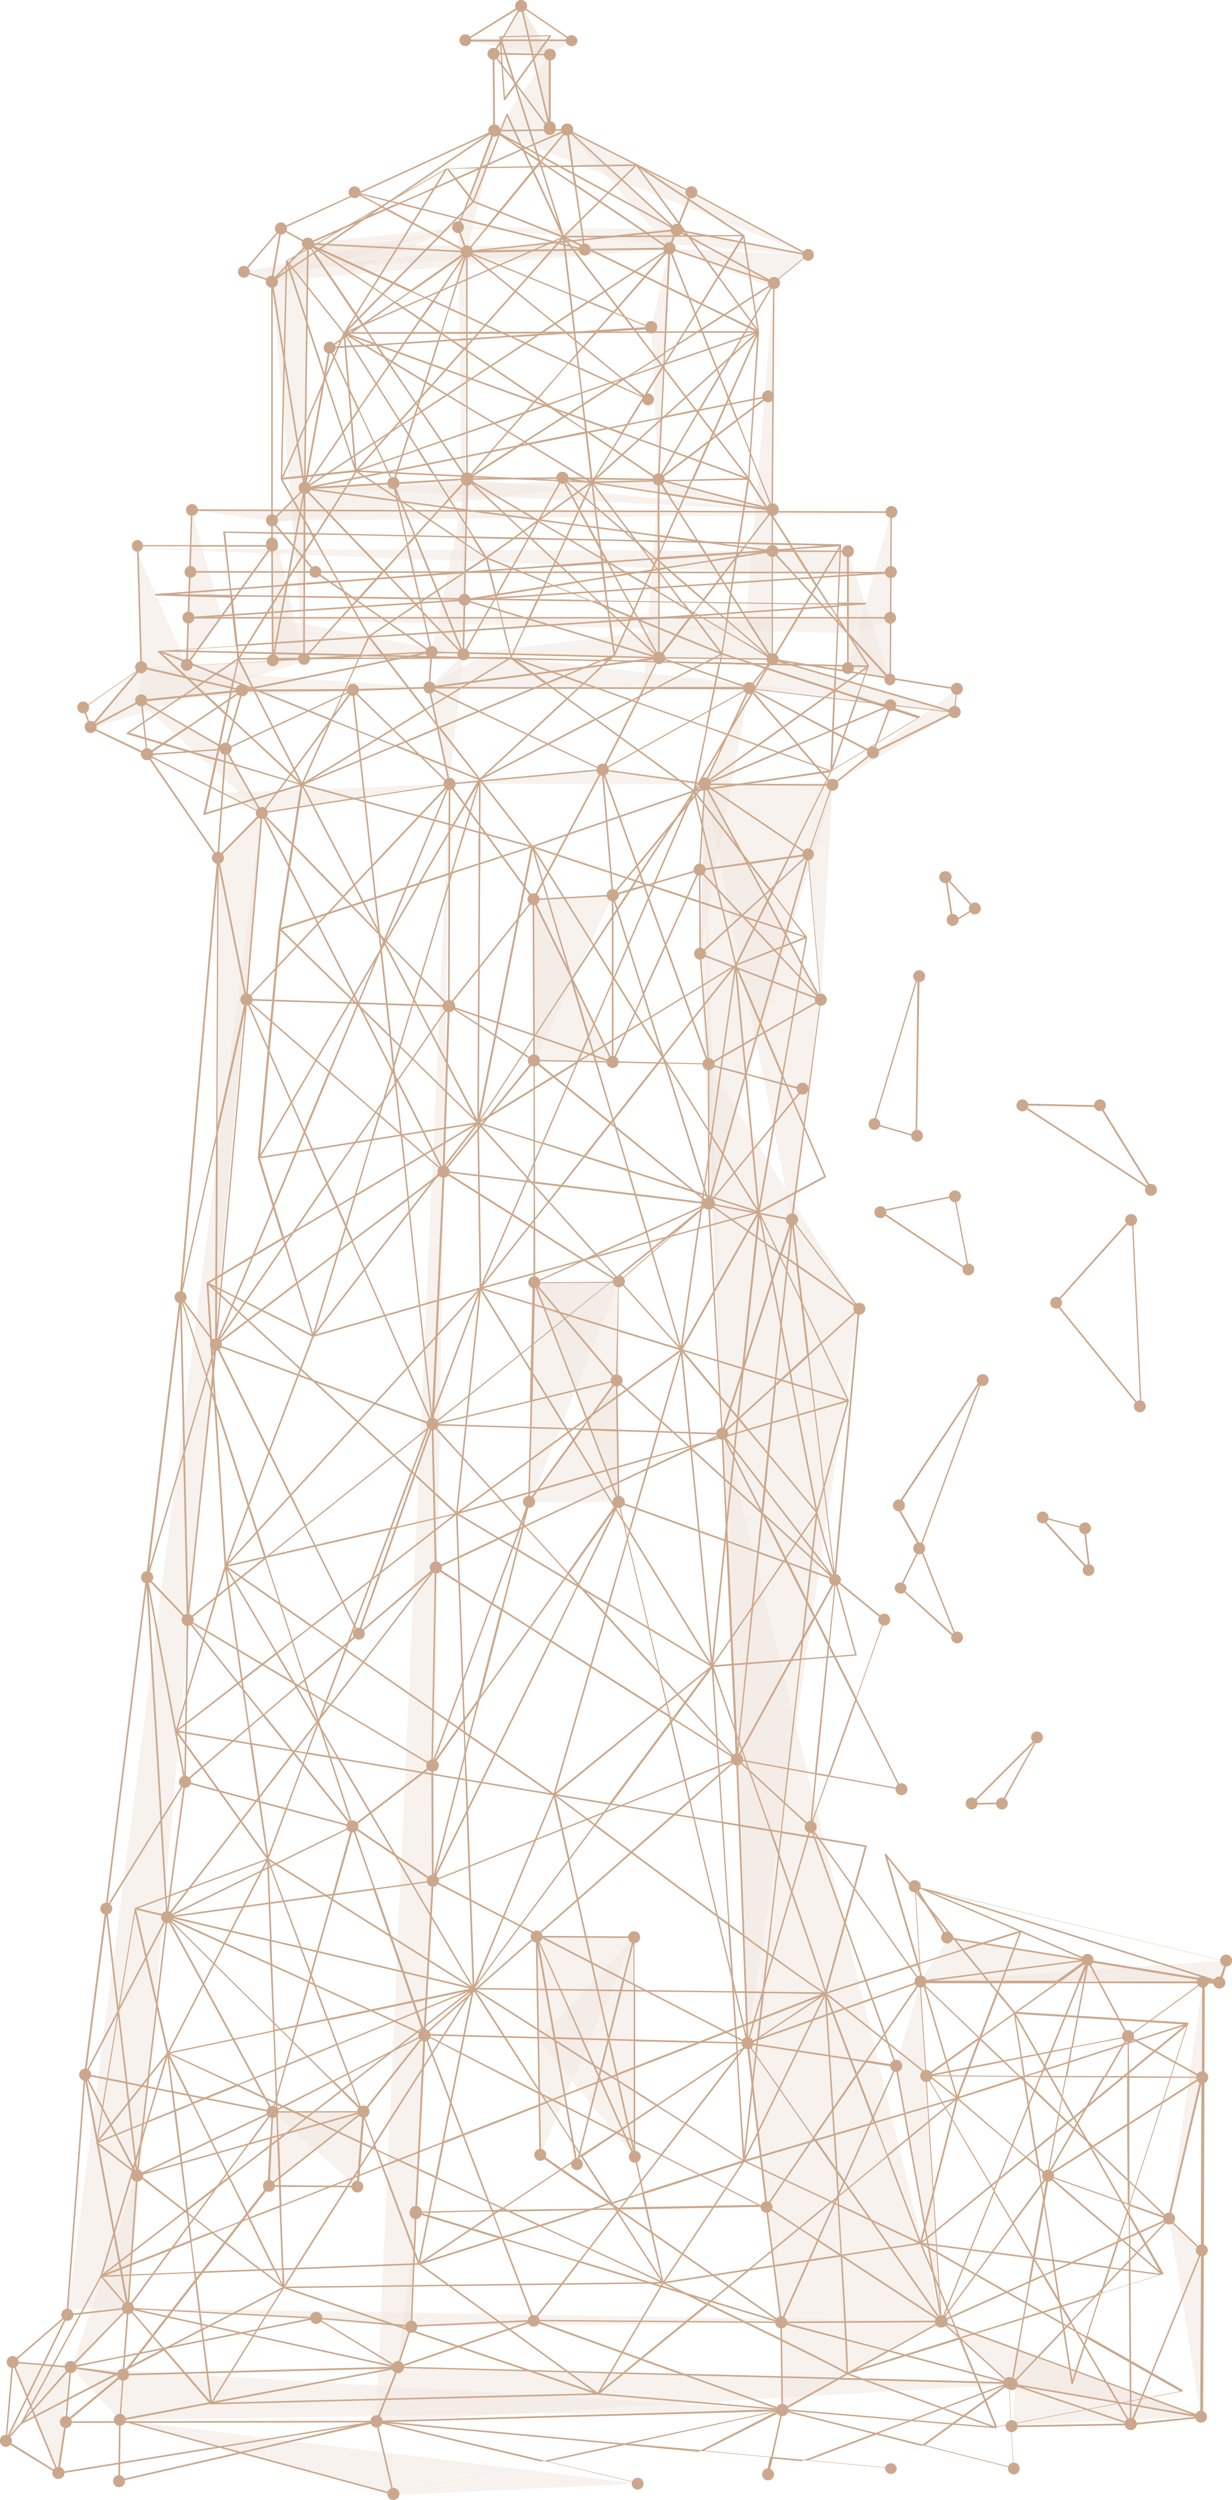 <svg id="layer" xmlns="http://www.w3.org/2000/svg" viewBox="0 0 192 389.45"><defs><style>.cls-1{fill:#cba88d}.cls-3{opacity:.5}</style></defs><path class="cls-1" d="M61.3 388.66a.12.12 0 01-.12-.1l-2.6-11.2-48.31.09a.14.14 0 01-.13-.14l.74-8.56a.11.11 0 010-.06l9-9.19a.12.12 0 01.07 0l29.33 1.5L64 362.24l.69-17.58L66 317l1.31-24-.09-18 .54-30.74-.5-22.33a.11.11 0 010-.07l15.32-3.67.44-18.35s0-.07.08-.08l13.18-.08a.14.14 0 01.13.13L96.23 215l8.75 8 7.45.23-2.09-35.69v-21.72L109 148.59l-.08-13.06.8-13.35a.07.07 0 010-.05l6.93-14.94 32 3.73a.12.12 0 01.11.1.12.12 0 01-.07.13l-12.71 6.3-6.27 5-3.72 10.77 1.95 22.62a.13.13 0 010 .06l-4.38 34.1L134 203.82l-3.76 42.15 7.62 6.24a.13.13 0 010 .14l-4.37 12.29 7 14a.12.12 0 010 .13.12.12 0 01-.12.05l-11.21-2.05-2.76 7.77 17.07 24a.19.19 0 010 .07l3.3 52.91 10.5 9.56.7 13.31a.13.13 0 01-.05.11.14.14 0 01-.11 0l-14.13-3.57-4.91 3.55a.1.1 0 01-.09 0l-13.41-1.22-5.69 2.15a.11.11 0 01-.12 0 .11.11 0 010-.12l.55-2.49-10.81-1-9.88 5h-.09l-14.49-3.44-23.52 5.07zm-2.45-11.26l2.54 11 22.9-4.94zm26.56 6.05l14 3.31 9.49-4.81-11.6-1.06zm35-.45l-.51 2.3 5-1.89zm5.58.26l12.86 1.17 4.71-3.4-7-1.77zm18.15-2.34l13.76 3.48-.68-12.92zm-83.7-3.4l24.45 5.8 11.62-2.51zm60 5.23l4.95.45 10.69-4.05L122 375.6zm-10.7-1l10.44 1 1.56-7.05zm-11.61-1.07l11.15 1 11.72-6zm38.78-1.6l6.88 1.73 12.67-9.14zm-76.13-1.78l36.51 3.34 23.27-5zm61.47-1.89l14.23 3.59 20.17-7.64-25.91-.67zM11.12 368.9l-.72 8.3 48.2-.09 3.2-8.11-43.1 8.13a.11.11 0 01-.11 0 .12.12 0 010-.1l.5-6.93zm51 0l-3.21 8.19 62.37-1.76-14.66-5.28zm-42.82 1.15l-.49 6.77L60.45 369zm88.07 0l14.41 5.18-.06-4.81zm14.6.37l.06 4.78 8.22-4.56zm9.2 0l25.07.65-17.74-4.72zm7.65-4.25l18 4.8-10.09-9.2zm-16.85 4l8.71.23 7.47-4.16-16.29-4.24zm-15.35-.39l15.1.39-.11-8.3-37.7-.26zm-43.92-1.09l43.13 1.11-22.65-8.15zm-43.19-1.51l-.19 2.61L61 368.7l-23.4-5.14zm-7.76 1.56l7.32 1 .19-2.55zm38-7.48l12.14 7.35 2-6.13zm14.4 1.23l-2 6.1 20.12-6.91zm-44.34-2.59l-8.43 8.65 7.9-1.58zm18.37 3.54l23.11 5.07-12-7.29zm-18.11-3.72l-.54 7.2L37 363.43zm102.6 2.19l15.8 4.2 7.8-4.34zm-101.2-2.14l16.1 3.54 10.7-2.15zm43.45-14.94l-.69 17.41L83 361.4l-4.8-12.57zm62.6 4.37l-5.59 12.46 24.42-.14zm-44.09 12.19l37.43.27-30.55-9.19zm13.24-17.16l24.9 17.3-2.24-17.75-2.93-25.16-13.18 17.1 15.38 7.83a.13.13 0 01.06.14.12.12 0 01-.12.1l-21.85.41zm-6.2 8l30.53 9.21-24.51-17zm29.15-8.23l2.18 17.31 5.51-12.27zm-41.12 4.9l4.71 12.34 6.84-8.87zm49.13.05l18.66 12.22-14.7-21.05zm4.08-9.1l14.83 21.24-6.93-38.84zm8.07-18l6.72 37.64-3.15-50.41-5.35 7.79 1.77 4.94zm-61.39 26.77l11.83 3.56 6.09-7.9-.11-.07-19.36.36zm41.24-4.89l7.78 5.1 4-8.93-4.63-6.63zm-54 1l12.48 3.75-1.51-4zm.65-27.21l-1.32 27 11.55-.22zm.14-.34l10.35 27.09 19.08-.27-11.73-8.14a.17.17 0 01-.06-.11l-.15-9.56zm17.92 18.42l12 8.3h.28l6.28-8.15-3.9-1.9V336a.14.14 0 01-.1.12.13.13 0 01-.14-.07l-1.34-3-5.64-2.88-1.77 7a.14.14 0 01-.13.1.13.13 0 01-.12-.11l-1.56-8.82-4.06-2.07zm18.76.27l-6.19 8 21.16-.39zm13.61-17.14l2.86 24.64 7.1-10.37zM126.97 333l4.6 6.58 7.91-17.58-4.48-.69zm-38.47-4.51l1.43 8.07 1.64-6.5zm10.5 5.08l4 2 13.24-17.18L99 318zm-1.22-.34l1 2.18v-1.69zm-.16-.36l1.13.57v-15.48l-3.83-.1-1.42 5.66zm19.13-14.4l10 14.36 7.94-11.61zm-24.9 11.46l5.42 2.76-3.9-8.78zm-3.41-1.74l3.18 1.62 1.58-6.27-2.58-5.8-4-.11zM84.16 326l4 2-1.85-10.41-2.3-.06zm-17.45-8.89l17.19 8.76-.13-8.31zm24.2.64l2.4 5.4 1.34-5.3zm44.25 3.25l4.31.66-1.63-4.57zM117 318.25l17.89 2.75 2.84-4.16-1.89-5.29zm-18-.54l17 .45-17-8.76zM126.36 285l-9.68 33.08 19.08-6.8zM99 309.12l17.34 8.95-8.88-37.3L84 301.4l.33.17 14.49.09h.06v7.41zm-4 8.49l3.76.1v-8.44l-1.46-.75zm-4.17-.11l3.91.1 2.26-9.2-12.75-6.58h-.45zM115 274.35l1.61 43.18 9.61-32.87zm-28.44 43l4 .11-6.59-14.81zm-2.56-.03l2.27.06-2.5-14.12zm-17.53-.47l17.28.46-.25-15.47zm41.16-36.27l8.69 36.42-1.59-42.71zM67.58 293.2l-1.28 23.48 17.27-15.23zm68.49 18.25l1.84 5.13 5.23-7.65zm-9.3-26l9.23 25.77 7.27-2.6zm-29.45 22.82l1.4.72v-6.2zm-12.49-6.45l12.27 6.33 1.57-6.24zM67.77 293l16 8.26 23.59-20.79-.72-3zm18.08-37.2l-18.13 37 38.86-15.54-2.31-9.74zM67.5 275.06l.08 17 6.76-26.63zm7.24-10.24l-6.86 27.05 17.76-36.21-3-1.93zm40.51 9.44l11 10.1.78-7.94zm12 2.2l-.7 7.16 2.43-6.84zm-20.39.92l.69 2.92 6.65-5.86zm22.46-.79l10.91 2-6.81-13.54zm-24.77-8.91l2.25 9.45 7.76-3.1zm22.73 8.53l1.79.33 4.19-11.8-4.06-8.06zM115 274l12 2.2 2-19.91-2-4.1zm-47-29.51l-.53 29.79 9-24.43zm8.65 5.5l-8.88 24.19 6.7-9.47L78 250.83zm26.23 10.77l11.79 13-1.51-33.57-16.61-6zM118.25 242L115 273.46l11.78-21.55-4.22-8.38zm-13.77 25.36l9.65 6.12L103 261.27zm9-27.09l1.45 32.11 3.07-30.5zM86 255.57l18.22 11.57-1.49-6.26-12.6-13.81zm43.3.65l4.14 8.2 4.25-12-7.42-6.08zm-51-5.24l-3.34 13.16 7.47-10.55zm12-4.15l12.33 13.55-6.2-26zm36.86 5.09l2 3.88.9-9.09zm-44.37 1.6l3 1.92 4.2-8.57-1.42-1.55zm-4.41-2.8l4.2 2.67 5.84-8.26-6.57-7.22-.25.11zm44.62-7.06l4 8 3-5.47zm-46.16 6.09l1.32.83 3.15-12.42-.26.12zm-8.6-5.47l8.39 5.33 4.1-11.18zm20.5.83l1.38 1.52 5.55-11.31zm34.1-1.78l6.8 2.45-10.32-9.42zm-3.5-11.48L130 245.68l-4.09-34.28-5 4.51zm-.33 3.89l10.21 9.32-9.91-12.85-.35 3.42zM82 237.8l6.49 7.12 7.76-11-.92-2.4zm44.06-26.61l4 33.72 3.64-40.7zm-58.52 11.06l.5 21.82 12.75-6 .34-.92zm50.74 19.46l4.15 1.5-3.58-7.12zm-4.84-1.71l4.59 1.65.6-5.84-5.63-5.15zm-16.9-6.09l16.65 6-.43-9.46-5.09-4.64L96.49 231zm-15.22 3.51l-.21.56.21-.1.09-.35zm.37 0l.16.17 13.41-6.28-3.26-8.49h-1.32L82.55 234zm-.28-.31l.08.09.23-.93zM67.7 222.06l13.52 14.86 1.09-3 .28-11.42zm45.3 8.25l5.42 4.95-5.71-11.34zm.26-5.85l5.42 10.76.33-3.3zm-30.43-1.93l-.27 11 7.8-10.8zm12.73 8.91l.71 1.83v-2.14zm17.17-8.08l6.32 8.2 1.57-15.4zm-20.48-.53l3.22 8.38.76-.35-.12-7.86zm4.1.13l.12 7.78 11-5.15-2.59-2.36zm11.55 2.7l4.83 4.41-.29-6.53zm-2.65-2.42l2.46 2.24 4.32-2zm-8.91-.53l8.24.26-8.36-7.64zm25.4-27.15l-8.92 27.37 7.84-7.14 2-19.59zm-29.59 27l3.94.12-.09-7.26-4.28 5.94zm18.45-34.82l2 34.92 8.89-27.28zm-19.75 34.79h1l-.37-1zm-8-.25l7.7.25.86-1.21-1.76-4.6-6.71 1.61zm-14.5-.45l14.25.45.09-3.89zm21.54-5.17l1.7 4.42 4.21-5.84zm-6.51-16.24L83 218.07l6.6-1.58zm.27 0l6.15 16 6.08-1.42zm39.25-4.08l-2 19.18 4.87-4.45-1.65-13.85zm-39.37 3.55L96 214.71l.34-14.88zm40.91-2.47l1.61 13.45 7.65-7zm0-.34l8.93 6.24-9.72-12.89zm-1.47-1l1.2.83-.69-5.77zm-1.1-.77l.87.6.48-4.76zM111 187.74l10.6 7.42 1.64-5.06zm-.33-.31l12.63 2.43 4.49-33.86-9.79 5.6-1.61 5.64 8.72 2.32a.11.11 0 01.08.08.13.13 0 010 .12zm5.62-20L110.75 187l14.09-17.21zm-5.74-1.43v20.67l5.48-19.2zm.2-.2l5.39 1.43 1.54-5.41zm-1.51-17l1.3 16.81 7.24-4.15 2.42-8.49zm11.2 4.26l-2.35 8.22 9.56-5.48zm.07-.25l7 2.66-5.92-6.34zm2.07-7.25l5.19 9.63-1.84-21.38zm-.94 3.29l5.73 6.13-4.89-9.07zm-12.3-.28l10.93 4.16 1.09-3.82-5.72-6.12zm6.48-5.95l5.62 6 .87-3-3.22-6zm-6.67-6.77l.08 12.48 6.24-5.72zm10.13 3.6l3.13 5.8 3.35-11.74zm-10-3.83l6.37 6.82 3.32-3-2.58-4.79zm7.37-1l2.51 4.64 6.45-5.92zm-6.73-12l-.76 12.76 7.1-1zm.25-.06l6.35 11.77 9.14-1.3zm.06-.26l15.7 10.62 3.63-10.51zm.2-.25l19 .11-5.17-6zm14.1-6l5.22 6.06 6.06-4.83-6.36-3.28zm-7.74-8.6l-6.72 14.47 14.05-6zm13 6.39l6.22 3.24 2.58-7zm9.13-3.91l-2.65 7.07 12.07-6zm-21.6-2.3l7.08 8.23 4.8-2zm.14-.21l12 6.27 9-3.81z"/><path class="cls-1" d="M61.3 388.66l-23.75-6.44-18.93 4.34a.12.12 0 01-.16-.12v-2.56l-9.34 1.51a.06.06 0 01-.07 0H9l-8.17-5a.13.13 0 010-.1L1.85 368a.09.09 0 010-.07l8.49-7.32 2.76-37.36 3.31-25.88 6.34-51.58L28 202.06l5.84-68.39-11-16-8.76-4.23-1.15-3a.14.14 0 010-.15l9.05-6.26H22l20.38-1.07-.12-18.1V43.88L38 42.45a.11.11 0 01-.08-.08.14.14 0 010-.12l5.77-6.71 11.64-5.34-.17-.09a.11.11 0 01-.06-.15.13.13 0 01.15-.08l.5.13L77 20.25l11.35-.15h.06l19.37 9.75 18.24 9.75v.05a.1.1 0 010 .05l-5.32 4.34-.24 35.23v23.33l28.63 4.6a.12.12 0 01.1.13l-.35 3.62a.11.11 0 01-.16.11l-28.3-8.21-3.58 4.44-22.53 12.57 15.57 2.14a.12.12 0 01.1.08.11.11 0 010 .12l-10.5 12.68 1.07 3 8.5-2.5a.12.12 0 01.13 0 .14.14 0 010 .14l-5.28 11.66 6.68 18.53a.11.11 0 010 .11.11.11 0 01-.1 0l-6.61-.14 6.77 21.7v.05l-14 12.19a.12.12 0 01-.15 0l-.62-.39L67.52 222l-11.36 32.12 11.68-10a.13.13 0 01.18.17l-16.34 21.26 15.76 9.36a.17.17 0 01.06.1.16.16 0 010 .11l-12.3 9.41 12.38 8.37a.12.12 0 01.06.13.16.16 0 01-.11.1l-9 1.23 7.81 22.56a.24.24 0 010 .08l-9.51 12-.93 11.64a.13.13 0 01-.13.12l-13.77-.1L19.28 370l-8.9 7.39-1.13 7.72 9.22-1.49.08-6.65a.12.12 0 01.05-.1.14.14 0 01.11 0l15.54 4.21 24.41-3.95a.14.14 0 01.14.1.13.13 0 01-.09.15L38 382.09l23.29 6.32a.12.12 0 01.09.15.12.12 0 01-.08.1zm-42.58-4.83v2.44l18.28-4.2-2.78-.75zm-17.6-3.62L8.84 385 5 375.74zm4.1-4.68L9 384.79l1.1-7.49a.14.14 0 010-.08l8.91-7.39 22.69-29.34.35-7.29-3.29.93-18.7 25.51a.11.11 0 01-.09.05l-9.39 1.05-3.68 7.54 4.12.35a.16.16 0 01.1.08.13.13 0 010 .13zm13.58 1.6l-.08 6.45 14.93-2.42zm16 4.09l2.7.73 17.36-4zM2.06 368.5l-.95 11.08 3-6.13zm2.16 5.26l-2.77 5.7 3.48-4zm.15-.3l.75 1.81 5.63-6.41-4-.34zm-2.2-5.34l2.07 5 2.28-4.66zm.11-.24l4.36.37 3.48-7.14zm11-43.69l-2.68 36.29 9.17-1zm8.2 14.81l-1.37 20.12 18.34-24.91zm-7.94-15l6.36 34.55L21.23 339zm28.73 16.39l13.31.12.9-11.28zm.12-7.29l-.34 7.15 14-11zm-19.32-7.84l-1.56 13.45 20.56-9.68zm19 4.05l-19.29 9.08 15.92-4.5zm-28.58-5.95l7.67 14.89-1.58-13.68zm6.35 1.26l1.52 13.21 1.46-12.61zm22.48 4.77l-3.23 4.39 3.06-.87zm.26-.28l-.17 3.73 13.31-3.76zm9.24-4.74L43 328.88h13.34zM23.1 325l19.13 3.8-16.12-29.74zm29-.76l4.56 4.52 9.08-11.45zm-6.45-6l-3 10.52 9-4.56zm-19.07-18.9l15.89 29.33 3-10.64zm-6.73 25l3 .61 3-25.67-7.29 14zm-6.36-1.26l6.1 1.21-1.22-10.6zm32.2-5.08l6.18 6.12 14-7.11-17.64-8.05zm-29.12-19.6l-3.09 24.17 4.8-9.24zm10.05.7l18.87 18.7 2.51-8.98zm21.67 9.62l17.65 8.05-7.73-22.34-6.14.84zM16.7 297.35l1.79 15.54 7.41-14.26-.9-14.7zm9.78 1.37l21.58 9.85 3.74-13.3zm28.26-14l-27.95 13.71L51.87 295zM40 280.7l-13.54 17.61 28.12-13.74zm-11.08-2.95l-2.72 20.46 13.54-17.58zm-3.67 5.82l.81 13.78 2.55-19.2zm-2.4-36.44l-6.1 49.65L25 283.5zM55 285l-2.81 10 6-.82zm.23-.1l3.2 9.27 8.74-1.2zm-5.51-16.8L55 284.33 67.15 275l-15.62-9.28zm-9.53 12.38l14.41 3.84-8.84-11.07zm5.73-7.48l8.68 10.88-5.06-15.58zm-22.76-25.27l2.08 35.4 3.46-5.57zm5.94 29.8l10.82 2.88L45.6 273l-4.6-5.66zm.26-24.82l-.4 24.6 11.93-10.16zm-6.24-6.57l5.61 30.2.39-23.93zm18.11 21l4.53 5.66 3.68-4.79-1.44-4.34-1.57-.94zm7.12-3.32l1.28 3.95 1.68-2.19zm-18.58-11L41.08 267l5.14-4.39zm18.46 10.68l3.24 1.92 15.62-20.28-19.44 16.57zm-1.58-.94l1.25.75-.46-1.42zm-17.19-10.21l17 10.08.93-.8-6.08-18.71zm12-9.59l6.08 18.69 8.16-7-8.18-16.57zm6.26-5l8.12 16.44 11.28-31.91zM33 217.34l-3.6 34.74 11.8-9.41zm-9.91 28.37l6.02 6.29-.55-24.93zm5.73-19.39l.53 24 3.45-33.6-.6-1.85zm-.74-22.48l-4.83 40.45 5.32-18zm5 12.88l8.38 25.78 6-4.81-13.73-27.76zm.87-7l13.74 27.82L67.16 222zm-5.62-6.79l.5 22.58 3.26-11zm5.62 6.52l33.23 12.25-12.34-28.16zm35.34-26.69l-1.69 38.9 28-22.37-4.6-2.86-7.68 3.47a.16.16 0 01-.12 0 .11.11 0 01-.06-.11v-8.3zM55 193.38l12.2 27.75L63.49 187zm8.69-6.59l3.63 33.48L69 182.79zM32.3 214.48l.54 1.66.54-5.34zm-3.81-11.72l3.67 11.3 1.35-4.55zm-.22-.72l5.25 7.07.14-31.37zm22.65-17.45l-16.73 24.32 20.55-15.61zm-12.43-28.37l-4.65 52.47 13.48-32.32zm9 20.47l-13.27 31.73 16.58-24.1zm-13.55-.1l-.13 29.92 4.34-48.88zm-.08-39.86l-5.41 63.48 5.24-23.65zm49.55 54.91v8l7.36-3.32zM96 199.26l.47.29 9.43-8.21zm-4.69-2.95l4.47 2.81L109.61 188zm-7.9-5l7.59 4.84 19-8.57-26.64-3.21zm-32.29-7l3.85 8.8 8.52-6.48-1.07-9.85-3.83-3.34zm18.57-1.63l13.47 8.46v-6.84zm13.71 1.4l26.68 3.22-26.74-21.8zm.2-18.76l26.65 21.79-6.67-21.39-8.08-.18zm-20.9 11.7l1 9.44 5.24-4zm6.69 5.37l13.76 1.66v-18.51zm-21.77-6.06l3.38 7.75 7.4-10.77-7-6.08zm22.47-19.43l-.8 25.22L83 165.26zm-8 11.42L69 182l.78-24.9zm.55 8.34l6.08 5.34-6.8-13.41-.14.21zm-3.92-3.43l3.64 3.18-.79-7.32zm-20-17.08l8.7 19.86 3.75-9zm-4.66-21.32l-.17 40.54 4.36-19.68zM51.5 167l7 6.13 3-4.36-.14-1.22-5.54-10.94zm10.13.48l.33.65 7.75-11.27-9.27-.29zM56 156.41l5.28 10.42-1.12-10.29zm-17.27-.55l12.57 10.95 4.35-10.42zm65 9.65l6.52.15-6.54-18.11-3.3 7.3zm-8.07-.18l7.81.18-3.22-10.32zm-12.32-.22l11.34.2-11.35-3.88zm0-3.94l11.9 4.07-12-24.58zm-12.45-4l12.2 7.83v-3.65zm12.46-16.94l12 24.68v-25.3zm12.26.06v24.58l4.55-10zm-25.46 16.37l12.93 4.42-.08-20.61zm-9.73-.36l9.22.29-9.65-10-.49 1.18zm-.33-9.92l9.73 10 .11-33.63zm10.09-23.85l-.11 33.83L83 140.11zM56 156.16l4.14.13-.86-8zm-17.33-.55l16.92.53-6.09-12zm11-11.68L55.82 156l3.42-8.22-.24-2.17-5.52-5.69zm-8.78-16.83l-2.32 28.28 10.83-11.49zm-6.78 6.58l4.25 21.15L40.65 127zm61.53 5.88l4.65 14.93 3.3-7.28-3.26-9zm-36.35 6.34l.15 1.39.36-.86zm41.28-7.79l3.17 8.77 5.06-11.18zm-41.32 7.39l.65.68 9.78-23.44L58.11 135zm-5.59-5.77l5.3 5.48-1.08-10zm-12.37-12.4l8.29 16.36 3.73-3.95zm52.5-7L83.36 140l12-.62zm-23.5 1.89l12.84 17.62 10.53-19.8zm-29.23 4.48l12.42 12.81 4.37-4.62-1.15-10.6zm58.17 8.4l-3.4 4.1 4.42-1.29zm-5.15-14.28l1.5 18.3 3.56-4.3zm-37.14 3.43l1.13 10.4 11.65-12.36zm37.13-4.2l5.25 14.55 10.26-12.39zm-59.29 3.63l-.66 9.59 6.48-6.63zm-11.48-5.82l10.57 15.41.67-9.68zm31.6-10l-13.81 18.62 15.58-2.4zm-19.58 8.91l5.5 9.7L54.6 107.8zm-.52 6.72l5.69 2.91-5.25-9.26zm20.36-15.63l1.76 16.24 12.87-2zm-31.78 9.8l11.18 5.71.44-6.57zm43.68-10.3l3.1 14.64 23.26-2.17zm-11.77.28l14.56 14.19-3.07-14.57zm12.15-.38l26.39 12.56 6.3-12.48zm33 .08l-6.23 12.34 22.1-12.3zm-71.18 6.13l-5.86 3.94 11.35-.79zm-14.83-.15l8.37 4-.86-8zm7.76-3.89l.81 7.87 6-4zm7.3 3.88l5.6 3.22 2.44-8.63zm8.35-5.58l-2.47 8.76 19.08-8.84zm-15.4 1.55l6.81 3.9 8-5.4zm-9.29 1l1 2.76 7.14-8.43zm8.93-6.17l-7.42 8.77L22 109l14.94-1.51zm100.31-.94l26.3 7.62.32-3.35zm-99.48.83l14.8 3.39 27.86-5.63-18.18 1-4.86.26zm44.21-2.3L39 107.42l16-.07 11.76-.35zm33.42 5.31h15.45l-13.22-4.45zm3-4.44l13.21 4.45 3.41-4.23zM68.8 107l31.46.07 2.23-4.41zm-1.43-5.26l-.37 5.2 34.05-4.38-28.65-.72-.09.17h-.11l-.2-.21zm-21.5-16.29l-3.21 17.3 4.59-.24.06-15.37zM103 102.36l17 .22-11.78-7zm-47.37-8.64l-8 8.77 19.21-1zm16.93 7.87l29.21.74-25.38-7.56zm-25-14.16l-.06 14.87 7.92-8.72-6.34-4.37zm64.9 2.57l7.8 12.3V86l-5.38.86zm-35.95 4.54l25.72 7.67L90 90.79l-12.46 2zm26.29-2.06v9.63l5.08-6.61zm7 1l10 8.63-7.5-11.92zM96 89.82l6.58 12.18v-9.65l-4.73-2.79zm12.24 5.6l11 6.47-9.58-8.26zm-18-4.68l12 11.13-6.46-12zM42.51 81.5v3.17l.12 16.91 3-16.38zm24.85 20l4.32.11-5.63-5.88zm5.16-7.85l-.17 7.84 3.79-6.75zm-6.58 1.6l5.91 6.18-7.21-17.6-1 1.14zm-1.11-11.67l7.27 17.77.17-7.9.29-13.86-3.65-.49zm-9 10l11.26 7.77-1.35-6-5.92-6.2zm47-1.34l5.26 3.11 1.41-1.84-5.65-4.87-1 .16zM60 89l5.66 5.9-2.26-9.75zm13 4.53l3.31 1 .93-1.66zM49.24 89l6.35 4.38 4-4.43-12-12.55v10.63zm23.57-9.4l-.29 13.7 4.83-.76 5-8.87-3.49-3.26zm31.33 8.93l5.48 4.73 2.53-3.3-1.55-2.46zm-21.63-4.7l-4.84 8.65 12.07-1.92zm15.7 5.64l4.34 2.53v-3.21zm-15.57-5.85l7.41 6.9 5.6-.89-1.08-2-10.65-6.29zm28.23 3.85l1.45 2.29 2.2-2.87zm-15.87.4l.92 1.72 1.57-.25zm-.23-.43l3.11 1.84 4.67-.74v-1.05l-5.36-4.63-5.26-.7zM47.82 76.27l12 12.5 3.56-3.92-1.52-6.71zm55 11.43v.8l.78-.12zm0-.33l1.11.95 6.55-1-1.83-2.89-5.84-.78zm6.15-2.94l1.78 2.81 4-.64 1-1.26zM84 81.12l10.3 6.08-2.73-5.08-7.56-1zm13.6 1.8l4.9 4.24v-3.58zm-51.67 2.21l1.38 1.62v-9.26zm70.07.25l-.9 1.17 4.42-.7zm.17-.23l4.09.54v-5.87zm-7.4-1l7.12 1 4.26-5.56-15.83-2.42zm-66.22-3l3.17 3.72 1.56-8.42zm19.53-3l1.46 6.45 1-1.1-2.18-5.31zm40.7 5.18l5.67.76-4.46-7-1.23-.18zm-23.52-2.86l3.19 3 1.25-2.24-.31-.23zm18 2.16l5.24.7v-6.47L88 74.65zm-34.61-4.38l2.08 5.08 3.88-4.28zm29.12 3.64l5.07.68L88.06 75zm-7.59-1l7.28 1-3.83-7.13zm-41.67-35.5v35.47l4.84-4.8zm41 35.39l.44.06 3.51-6.25-14.18.15zm-4.53-.6l3.9.52-9.12-5.39zm-6.12-.82l5.69.76-5.6-5.22zm-3.71-.5l3.46.47.05-4.33zm33.8-4.2l17.27 4.53-5.36-13.57zm1.23 2.19l14.7 2.25-15.93-4.19zM62.54 78l6.27.83 3.68-4.06-11 .65zM115 65.47l5.24 13.26.23-34.18-8.21 14 1.74 4.23 5.7-1.13a.14.14 0 01.14.08.14.14 0 010 .15zM62 77.92h.23l-.5-1.22zm-13.21-1.77l13 1.73-.56-2.45zm54 .49l1 .16-1-1.66zm-13.28-2l13 2v-1.81zm-29.08-1l-11.11 2.2 11.82-.69zm-2.13-4.52l-10.19 6.7 12.21-2.42zm-2.39-5.09l-7.97 11.62 10.23-6.73zm-4.45-9.47l-3.72 21 8-11.75zm10.59 18.78l-.58 1.82 11.1-.65-1.95-2.87zm-1.4.28l.63 1.32.49-1.55zM42.52 43.85l4.86 30.78.45-34.37zm45.12 30.49l14.57.24-10.57-7.11-10.75 2.13-7.66 4.89 14.4-.15zM48.08 40.09l-.45 34.48 3.62-20.41a.22.22 0 010-.08l5.05-3.53-7.45-11zM92 67.4l10.53 7.08.43-9.26zm-19.09 3.78v3.11l3.3-3.76zM109.06 64l-6 10.22 11.67-8.85-.92-2.31zm-38.17 7.59l1.78 2.62v-3zm32.31-6.42l-.42 9 6-10.13zm-26.58 5.28L73.47 74l6.74-4.3zM58.48 69l2.06 4.37 1.31-.26 2.55-8zm6.25-4.11l-2.6 8.17 8.34-1.66-4.82-7.12zm1.13-.74l4.88 7.2 1.92-.35V59.69zm7-4.64v11.42l3.58-.71 7.14-8.14-7.18-4.86zm10.94 2.7l-7 7.92 3.9-.77 7-4.48zM88 65l-6.56 4.19 9.88-2zm-32-1.18l2.34 5 6.14-4 .52-1.53L60.72 57zm32.22 1.07l3.43 2.31L103 65l.46-9.75-6.12 3.85 3.74 3a.11.11 0 010 .16.14.14 0 01-.16 0L95.88 60zM114.06 63l.87 2.21 4.25-3.21zm-10.38-8l-.46 9.87 5.68-1.13 3.1-5.24-2.77-7zM84 62l4 2.71 7.57-4.83-7-3.18zm-18.85 1.56l-.3 1 .66-.44zm.1-.31l.47.7 6.93-4.56v-4.7l-2.34-1.57-1.88.12zm46.88-4.45l-2.9 4.92 4.49-.89zm-60.56-4.5l4.35 9.26 4.65-6.78-2-2.92zm9.3 2.48l4.2 6.22 3.09-9.74-5.09.32zm15.76.29l7.17 4.82 4.63-5.27-6.55-3zm19.5 2.8l4 1.85-3-2.48zm-7.29-3.34l7 3.22 1.06-.68-6-4.9zM72.9 54.86v4.37l3.28-2.16zM91.07 54l6.07 5 6.3-4 .74-15.86-8.36 9.52 5.7 2.35a.13.13 0 01.08.13.14.14 0 01-.12.11l-8.39.53zm18.39-2.62l2.71 6.87 8.08-13.76zM72.9 54.56l3.51 2.36 5.2-3.42-2.09-1-6.62.5zm-14-.72l1.84 2.72 2-3zm23.24-.38l6.48 3L90.71 54l-2.48-2-4.29.27zm22.3-14.17l-.73 15.46 5.46-3.49zm-33.7 13.8l1.93 1.3V53zm-14.25-2.34L51.81 54l6.62-.41zM88.6 52l2.28 1.86 1.86-2.12zm-31.9-1.39l2 3 4.21-.27 2.43-3.54-3.82-2.57zm23.35 1.9l1.81.82 1.58-1zm-14.48-2.58l-2.32 3.38 5-.31.33-1zm3.22 2.17l-.28.88 1.49-.09zm.08-.25l1.51 1 2.27-.14v-3.32L70 48.19zm4-2.35v3.21l6.13-.39zm0-.27l6.68 3.06 4.31-.29 2.44-1.61-13.42-10.92zm13.63 1.35L84.36 52l3.64-.24zm.22-.15l1.6 1.31 4.65-.3 2.43-2.77-3.69-1.52zm-21-.71l3 2 1.15-3.62-2.27-1zm29.94-.95l-2.33 2.65 7.6-.48zm8.89-9.87l4.82 12.23 11-7zm-55.43.49l7.45 11 4.76-3.33-11.82-7.93zm24.38.26l13 10.62L91.43 47zm-11.74 7.42l3.74 2.51 1.81-2.64-3.25-1.49zm8.35.88l2.53 1.16V40zM92 47l3.62 1.49 8-9.16zm-24.28-.14l2.2 1L72.38 40zM49.73 39l11.81 8 2.26-1.59-14-6.41zm23.63.36l18.32 7.54 12.21-8-12.75.1zm-9.06 6l3.15 1.44 4.81-7zm-14.25-6.6l14 6.41 8.36-5.85-21.55-1.1zm56.16-2.66l14.4 7.84 5.1-4.16zm-68 6.18l4.05 1.35L43.58 36zm66.26-3.66l14.85 4.91-13.8-7.53zm-60.59-2.81l-1.31 7.6L47.78 38zm4 2.46L43.29 43l4.55-3zm.25.08v1.43l.67-.45zm57.51-2.61l19.6 3.7-17.4-9.3zm-57.19 2.68l.52.77.31-.21zm2.74-.42l21 1.07-12-6.34-3.49 1.53zm24.94-2.7l-3.08 3.75 12.82-1.32zm10.45 2.61L75.63 39l14.55-.24zm-15.07-2.5L72.8 39l3.06-3.73-3.92-1zm-11-2.82l12 6.36-1.27-3.5a.14.14 0 010-.09l.44-1.17-9.47-2.36zM91 37.45l.2 1.34 12.68-.21-3.18-2.14zm-3.73.38l3.67.92-.19-1.28zm-38.68.28l1.15.53.65-.44zm52.5-1.71l3.13 2.11 1-2.53zm-52.57 1.45l2.25.12 4.65-3.15zm-4.46-2.22L48 37.81 56.58 34l2.69-1.82-3.62-1.91zm32.25-.54l10.29 2.56 4.16-.43-1.22-8.3-5.26-3.53zm13.51-6L91 37.2l9.4-1zm0-.34l11 7.41 4.24-.43-15.51-8.41zm-.64-8l16.22 14.86 2.2-5.61zm.33 6.25l15.1 8.22-16-14.69zM72 34l4 1 8-9.77-2.71-1.82L75 26.25zm-9.42-2.35L71.79 34l2.84-7.57zm-3.09.69l-1.67 1.12 2.08-.91zm.23-.16l.47.24 1.61-.71-1-.25zm-3.52-1.87l3.27 1.74 1-.67zm4.86 1l1.12.28 12.55-5.51 2-5.37zm-4.91-1.22l4.59 1.14L75.7 21.11zm28.29-4.89l5 3.38-.21-1.41-4.46-2.43zm.54-.65l4.25 2.31-.93-6.35zm-7.89-4l-2 5.36 6-2.66zm4.55 2.75l2.59 1.75.36-.44-2.65-1.44zm.59-.26l2.52 1.38L88 20.54zm-2.91-1.29l2.07 1.39.27-.12zm-1.81-1.27L82 22.9l5.82-2.56z"/><path class="cls-1" d="M77 20.49a.12.12 0 01-.13-.12l-.1-12 1.1-1.9h-5.35a.12.12 0 01-.12-.09.11.11 0 010-.14L81.15.82h.1l7.87 5.36a.11.11 0 010 .14.11.11 0 01-.12.09h-6.36l.46 1.94 2.61.05a.12.12 0 01.12.12v11.63a.12.12 0 01-.09.11.13.13 0 01-.14 0l-8.55-11.5.1 11.61a.12.12 0 01-.12.12zm.14-12l8.36 11.25L82.9 8.6zm6 .1l2.39 10.14V8.63zm-6-.35l5.7.1-.45-1.94H78.2zm5.44-2.09h6.11l-7.27-4.94zm-4.24 0h4l-1.16-4.9zM73 6.16h5.09l2.81-4.87zM138.74 106a.11.11 0 01-.09 0l-6.39-7v5.12a.12.12 0 01-.12.12.13.13 0 01-.13-.12V98.7l-11.72-12.78a.14.14 0 010-.14.12.12 0 01.11-.07l11.76.07a.12.12 0 01.12.12v12.7l6.36 6.93.14-25.63L30 79.59l-.18 5.32h12.57a.14.14 0 01.11.07.12.12 0 010 .13l-13.29 18.55a.13.13 0 01-.14 0 .12.12 0 01-.08-.13l.6-18.42h-8l.54 18.8a.13.13 0 01-.12.13.13.13 0 01-.13-.13L21.34 85a.16.16 0 010-.09.18.18 0 01.09 0h8.17l.18-5.45a.12.12 0 01.13-.12l109 .32a.14.14 0 01.09 0 .18.18 0 010 .09l-.14 26.07a.15.15 0 01-.08.12zM29.84 85.16l-.59 18 12.89-18zm90.83.8L132 98.33V86z"/><path class="cls-1" d="M138.74 96.36H29.36a.12.12 0 01-.13-.12.13.13 0 01.12-.13L135 89.33l-105.32-.12a.13.13 0 01-.13-.13.12.12 0 01.13-.12l109.15.12a.12.12 0 01.12.12.12.12 0 01-.11.13L33.26 96.11h105.48a.13.13 0 01.13.13.13.13 0 01-.13.12zM97.91 301.69a.94.94 0 011-.82.93.93 0 11-1 .82zM89 337.05a.92.92 0 11.81 1 .91.91 0 01-.81-1zm-6.28-35.46a.92.92 0 11.81 1 .92.92 0 01-.81-1zM98 335.9a.93.93 0 11.82 1 .92.92 0 01-.82-1z"/><path class="cls-1" d="M97.91 301.69a.94.94 0 011-.82.93.93 0 11-1 .82zm-15.19-.1a.92.92 0 11.81 1 .92.92 0 01-.81-1zm.55 34.02a.93.93 0 11.82 1 .93.93 0 01-.82-1zm37.55 26.08a.92.92 0 11.81 1 .93.93 0 01-.81-1zm-56.94-17.12a.93.93 0 111.84.2.93.93 0 11-1.84-.2zm54.66-.91a.93.93 0 011.84.21.93.93 0 01-1 .81.92.92 0 01-.84-1.02zm-53.3-26.79a.93.93 0 011.84.2.93.93 0 11-1.84-.2zm17.02 44.54a.93.93 0 011.84.21.93.93 0 01-1 .81.92.92 0 01-.84-1.02zm33.32-43.21a.92.92 0 11.81 1 .92.92 0 01-.81-1z"/><path class="cls-1" d="M65.24 316.87a.93.93 0 011.84.2.93.93 0 11-1.84-.2zM113.93 274a.93.93 0 11.82 1 .94.94 0 01-.82-1zm-47.38 18.9a.92.92 0 11.81 1 .92.92 0 01-.81-1zm49.03 25.3a.92.92 0 11.81 1 .92.92 0 01-.81-1zm-20.09-84.33a.94.94 0 011-.82.93.93 0 11-1 .82z"/><path class="cls-1" d="M66.55 292.9a.92.92 0 11.81 1 .92.92 0 01-.81-1zm14.97-59.03a.93.93 0 11.82 1 .93.93 0 01-.82-1zm-15.07 41.05a.94.94 0 011-.82.93.93 0 11-.2 1.84.94.94 0 01-.8-1.02zm29.04-41.05a.94.94 0 011-.82.93.93 0 11-1 .82zM129.21 246a.93.93 0 011-.81.92.92 0 11-1 .81zm-34.03-31.06a.93.93 0 011-.81.92.92 0 11-1 .81z"/><path class="cls-1" d="M95.49 233.87a.94.94 0 011-.82.93.93 0 11-1 .82zm-13.14-34.19a.92.92 0 11.81 1 .92.92 0 01-.81-1zm12.83 15.26a.93.93 0 011-.81.92.92 0 11-1 .81z"/><path class="cls-1" d="M82.35 199.68a.92.92 0 11.81 1 .92.92 0 01-.81-1zm-.83 34.19a.93.93 0 11.82 1 .93.93 0 01-.82-1zm13.66-18.93a.93.93 0 011-.81.92.92 0 11-1 .81zm-28.69 6.88a.93.93 0 111.84.2.93.93 0 01-1.84-.2zM113.93 274a.93.93 0 11.82 1 .94.94 0 01-.82-1zM67 244.17a.93.93 0 111.84.2.93.93 0 01-1.84-.2zm44.65-20.93a.91.91 0 011-.81.92.92 0 11-1 .81z"/><path class="cls-1" d="M66.49 221.82a.93.93 0 111.84.2.93.93 0 01-1.84-.2zm.51 22.35a.93.93 0 111.84.2.93.93 0 01-1.84-.2zm-.55 30.75a.94.94 0 011-.82.93.93 0 11-.2 1.84.94.94 0 01-.8-1.02zm.1 17.98a.92.92 0 11.81 1 .92.92 0 01-.81-1zm-1.31 23.97a.93.93 0 011.84.2.93.93 0 11-1.84-.2zm-1.36 27.7a.93.93 0 111.84.2.93.93 0 11-1.84-.2zm-.7 17.7a.93.93 0 011.84.2.93.93 0 11-1.84-.2zM48.35 361a.93.93 0 11.82 1 .93.93 0 01-.82-1zm12.73 7.69a.93.93 0 11.82 1 .92.92 0 01-.82-1zM19 359.47a.93.93 0 11.82 1 .93.93 0 01-.82-1z"/><path class="cls-1" d="M48.35 361a.93.93 0 11.82 1 .93.93 0 01-.82-1zm-38.26 7.65a.92.92 0 11.81 1 .92.92 0 01-.81-1zm8.91-9.18a.93.93 0 11.82 1 .93.93 0 01-.82-1zm-.74 10.35a.93.93 0 011-.81.92.92 0 11-1 .81zm42.82-1.13a.93.93 0 11.82 1 .92.92 0 01-.82-1zm-43.32 8.18a.92.92 0 11.81 1 .92.92 0 01-.81-1z"/><path class="cls-1" d="M18.26 369.82a.93.93 0 011-.81.92.92 0 11-1 .81zm-8.17-1.17a.92.92 0 11.81 1 .92.92 0 01-.81-1zm-.74 8.57a.92.92 0 11.82 1 .92.92 0 01-.82-1zm48.41-.09a.93.93 0 11.82 1 .92.92 0 01-.82-1z"/><circle class="cls-1" cx="99.37" cy="386.9" r=".92" transform="rotate(-60.38 99.38 386.901)"/><path class="cls-1" d="M121 375.35a.93.93 0 11.82 1 .93.93 0 01-.82-1zm-60.62 13.08a.93.93 0 11.82 1 .93.93 0 01-.82-1zm-2.62-11.3a.93.93 0 11.82 1 .92.92 0 01-.82-1zm80.16 7.33a.93.93 0 011.84.2.93.93 0 01-1.84-.2zm18.46-13.31a.92.92 0 11.81 1 .93.93 0 01-.81-1zm-37.61 14.24a.93.93 0 11.82 1 .92.92 0 01-.82-1z"/><path class="cls-1" d="M121 375.35a.93.93 0 11.82 1 .93.93 0 01-.82-1zm36.08 9.11a.92.92 0 11.81 1 .92.92 0 01-.81-1zm-.7-13.31a.92.92 0 11.81 1 .93.93 0 01-.81-1zm-95.3-2.46a.93.93 0 11.82 1 .92.92 0 01-.82-1zm21.18-7.28a.93.93 0 011.84.21.93.93 0 01-1 .81.92.92 0 01-.84-1.02zm-19.08.86a.93.93 0 011.84.2.93.93 0 11-1.84-.2z"/><path class="cls-1" d="M61.08 368.69a.93.93 0 11.82 1 .92.92 0 01-.82-1zm-3.32 8.44a.93.93 0 11.82 1 .92.92 0 01-.82-1zm63.24-1.78a.93.93 0 11.82 1 .93.93 0 01-.82-1zm-38.74-13.94a.93.93 0 011.84.21.93.93 0 01-1 .81.92.92 0 01-.84-1.02zm38.56.28a.92.92 0 11.81 1 .93.93 0 01-.81-1z"/><path class="cls-1" d="M121 375.35a.93.93 0 11.82 1 .93.93 0 01-.82-1zm24.84-13.81a.93.93 0 11.82 1 .92.92 0 01-.82-1zm10.54 9.61a.92.92 0 11.81 1 .93.93 0 01-.81-1zm-35.56-9.46a.92.92 0 11.81 1 .93.93 0 01-.81-1z"/><path class="cls-1" d="M145.84 361.54a.93.93 0 11.82 1 .92.92 0 01-.82-1zm-27.3-17.88a.93.93 0 011.84.21.93.93 0 01-1 .81.92.92 0 01-.84-1.02zm2.28 18.03a.92.92 0 11.81 1 .93.93 0 01-.81-1zm17.92-39.94a.93.93 0 11.82 1 .94.94 0 01-.82-1z"/><path class="cls-1" d="M145.84 361.54a.93.93 0 11.82 1 .92.92 0 01-.82-1zm-30.26-43.34a.92.92 0 11.81 1 .92.92 0 01-.81-1zm2.96 25.46a.93.93 0 011.84.21.93.93 0 01-1 .81.92.92 0 01-.84-1.02zm24-35.08a.92.92 0 011.83.21.91.91 0 01-1 .81.92.92 0 01-.83-1.02z"/><path class="cls-1" d="M115.58 318.2a.92.92 0 11.81 1 .92.92 0 01-.81-1zm23.16 3.55a.93.93 0 11.82 1 .94.94 0 01-.82-1zm-13.31-37.23a.92.92 0 11.82 1 .92.92 0 01-.82-1zm16.89-43.32a.93.93 0 111.84.2.93.93 0 01-1.84-.2zM113.93 274a.93.93 0 11.82 1 .94.94 0 01-.82-1z"/><path class="cls-1" d="M115.58 318.2a.92.92 0 11.81 1 .92.92 0 01-.81-1zm9.85-33.68a.92.92 0 11.82 1 .92.92 0 01-.82-1zM113.93 274a.93.93 0 11.82 1 .94.94 0 01-.82-1zm25.63 4.65a.93.93 0 11.82 1 .92.92 0 01-.82-1zm-27.91-55.41a.91.91 0 011-.81.92.92 0 11-1 .81z"/><path class="cls-1" d="M113.93 274a.93.93 0 11.82 1 .94.94 0 01-.82-1zm8.58-84.1a.93.93 0 11.82 1 .93.93 0 01-.82-1zm25.73 65.1a.92.92 0 11.81 1 .92.92 0 01-.81-1zm12.45 15.56a.92.92 0 11.81 1 .93.93 0 01-.81-1zm-10.19 10.31a.93.93 0 11.82 1 .92.92 0 01-.82-1zm4.73 0a.92.92 0 11.81 1 .92.92 0 01-.81-1zm-16.07-46.36a.93.93 0 111.84.2.93.93 0 01-1.84-.2zm13.06-19.62a.94.94 0 011-.82.93.93 0 11-1 .82zm9.36 21.41a.92.92 0 11.81 1 .92.92 0 01-.81-1zm6.6 1.7a.92.92 0 11.81 1 .93.93 0 01-.81-1zm.55 6.5a.92.92 0 11.81 1 .92.92 0 01-.81-1zm7.97-25.5a.93.93 0 11.82 1 .92.92 0 01-.82-1zm-13.02-16.17a.93.93 0 011-.81.92.92 0 11-1 .81zm11.69-12.97a.93.93 0 011.84.2.93.93 0 11-1.84-.2zm3.07-4.58a.93.93 0 11.82 1 .93.93 0 01-.82-1zm-7.93-13.21a.93.93 0 011-.81.92.92 0 11-1 .81zM151 141.44a.93.93 0 11.82 1 .92.92 0 01-.82-1zm-4.62-4.9a.92.92 0 011-.82.93.93 0 11-.2 1.84.92.92 0 01-.8-1.02zm12.03 35.58a.93.93 0 11.82 1 .93.93 0 01-.82-1zm-10.87-28.92a.92.92 0 011-.82.93.93 0 11-1 .82zm.38 43.08a.92.92 0 11.81 1 .91.91 0 01-.81-1zm-11.65 2.48a.93.93 0 11.82 1 .93.93 0 01-.82-1zm5.73-11.92a.92.92 0 11.81 1 .92.92 0 01-.81-1zm-6.64-1.84a.91.91 0 011-.81.92.92 0 11-1 .81zm6.96-23a.93.93 0 11.82 1 .93.93 0 01-.82-1zm-30.67 71.24a.91.91 0 011-.81.92.92 0 11-1 .81zM133 203.8a.93.93 0 11.82 1 .94.94 0 01-.82-1zm-23.45-16.39a.92.92 0 11.81 1 .92.92 0 01-.81-1z"/><path class="cls-1" d="M111.65 223.24a.91.91 0 011-.81.92.92 0 11-1 .81zm10.86-33.34a.93.93 0 11.82 1 .93.93 0 01-.82-1zm-12.96-2.49a.92.92 0 11.81 1 .92.92 0 01-.81-1zm14.59-17.83a.93.93 0 111.84.2.93.93 0 01-1.84-.2zm-14.63-3.89a.92.92 0 11.81 1 .92.92 0 01-.81-1z"/><path class="cls-1" d="M109.55 187.41a.92.92 0 11.81 1 .92.92 0 01-.81-1zM125.08 133a.92.92 0 011-.82.93.93 0 01-.2 1.84.92.92 0 01-.8-1.02zm-16.89 15.48a.92.92 0 11.81 1 .92.92 0 01-.81-1zm18.81 7.16a.92.92 0 11.81 1 .91.91 0 01-.81-1zm-17.49 10.05a.92.92 0 11.81 1 .92.92 0 01-.81-1z"/><path class="cls-1" d="M108.19 148.48a.92.92 0 11.81 1 .92.92 0 01-.81-1zm-.08-13.08a.92.92 0 11.81 1 .92.92 0 01-.81-1zM127 155.64a.92.92 0 11.81 1 .91.91 0 01-.81-1zm-18.1-33.59a.93.93 0 111.84.2.93.93 0 01-1.84-.2zm6.94-14.94a.92.92 0 11.82 1 .92.92 0 01-.82-1zm12.98 15.06a.92.92 0 11.81 1 .92.92 0 01-.81-1z"/><path class="cls-1" d="M108.9 122.05a.93.93 0 111.84.2.93.93 0 01-1.84-.2zm28.95-12.28a.92.92 0 11.81 1 .93.93 0 01-.81-1zm-2.73 7.38a.93.93 0 11.82 1 .94.94 0 01-.82-1zm12.73-6.31a.93.93 0 11.82 1 .93.93 0 01-.82-1zm-32.01-3.73a.92.92 0 11.82 1 .92.92 0 01-.82-1z"/><path class="cls-1" d="M135.12 117.15a.93.93 0 11.82 1 .94.94 0 01-.82-1zm-6.3 5.02a.92.92 0 11.81 1 .92.92 0 01-.81-1zM125.08 133a.92.92 0 011-.82.93.93 0 01-.2 1.84.92.92 0 01-.8-1.02zm-16.97 2.4a.92.92 0 11.81 1 .92.92 0 01-.81-1zm.79-13.35a.93.93 0 111.84.2.93.93 0 01-1.84-.2z"/><path class="cls-1" d="M125.08 133a.92.92 0 011-.82.93.93 0 01-.2 1.84.92.92 0 01-.8-1.02zm1.92 22.64a.92.92 0 11.81 1 .91.91 0 01-.81-1zm-4.49 34.26a.93.93 0 11.82 1 .93.93 0 01-.82-1zm27.49 7.75a.93.93 0 011-.81.92.92 0 11-1 .81zm-10.57 49.6a.93.93 0 011.84.2.92.92 0 01-1 .82.93.93 0 01-.84-1.02zm-2.55 5.05a.93.93 0 111.84.2.93.93 0 01-1.84-.2zm-11.45 32.22a.92.92 0 11.82 1 .92.92 0 01-.82-1zm17.11 24.06a.92.92 0 011.83.21.91.91 0 01-1 .81.92.92 0 01-.83-1.02zm3.3 52.96a.93.93 0 11.82 1 .92.92 0 01-.82-1zM103.4 38.6a.93.93 0 11.82 1 .94.94 0 01-.82-1zm3.44-8.74a.92.92 0 11.82 1 .92.92 0 01-.82-1zm18.24 9.75a.92.92 0 011-.82.93.93 0 01-.2 1.84.92.92 0 01-.8-1.02zm-20.55-3.88a.93.93 0 11.82 1 .93.93 0 01-.82-1zm-32.69 3.38a.92.92 0 11.82 1 .92.92 0 01-.82-1zm-17.5-9.25a.92.92 0 11.81 1 .91.91 0 01-.81-1zm35.87 8.95a.93.93 0 11.82 1 .92.92 0 01-.82-1zm-2.75-18.7a.93.93 0 11.82 1 .94.94 0 01-.82-1z"/><path class="cls-1" d="M71.84 39.11a.92.92 0 11.82 1 .92.92 0 01-.82-1zm-1.38-3.8a.92.92 0 11.81 1 .93.93 0 01-.81-1zm5.65-15.05a.93.93 0 11.82 1 .92.92 0 01-.82-1zM103.4 38.6a.93.93 0 11.82 1 .94.94 0 01-.82-1zm1.13-2.87a.93.93 0 11.82 1 .93.93 0 01-.82-1zM87.46 20.11a.93.93 0 11.82 1 .94.94 0 01-.82-1zm19.38 9.75a.92.92 0 11.82 1 .92.92 0 01-.82-1zm18.24 9.75a.92.92 0 011-.82.93.93 0 01-.2 1.84.92.92 0 01-.8-1.02zM119.71 44a.92.92 0 11.81 1 .92.92 0 01-.81-1z"/><path class="cls-1" d="M76.11 20.26a.93.93 0 11.82 1 .92.92 0 01-.82-1zm11.35-.15a.93.93 0 11.82 1 .94.94 0 01-.82-1zM47.07 37.85a.91.91 0 011-.81.92.92 0 11-1 .81zm-4.21-2.33a.93.93 0 11.82 1 .93.93 0 01-.82-1zm-1.4 8.17a.93.93 0 011.84.2.93.93 0 11-1.84-.2zm-4.37-1.46a.93.93 0 011-.81.92.92 0 11-1 .81z"/><path class="cls-1" d="M42.86 35.52a.93.93 0 11.82 1 .93.93 0 01-.82-1zm33.25-15.26a.93.93 0 11.82 1 .92.92 0 01-.82-1zM41.46 43.69a.93.93 0 011.84.2.93.93 0 11-1.84-.2zM46.56 76a.93.93 0 111.84.2.93.93 0 01-1.84-.2zm3.9-21.92a.92.92 0 11.81 1 .91.91 0 01-.81-1zm9.92 21.1a.93.93 0 11.82 1 .92.92 0 01-.82-1zm11.46-36.07a.92.92 0 11.82 1 .92.92 0 01-.82-1z"/><path class="cls-1" d="M50.46 54.08a.92.92 0 11.81 1 .91.91 0 01-.81-1zm50.09-3.15a.93.93 0 111.84.2.92.92 0 01-1 .82.93.93 0 01-.84-1.02zM71.84 39.11a.92.92 0 11.82 1 .92.92 0 01-.82-1zm28.25 23.03a.92.92 0 11.81 1 .91.91 0 01-.81-1zM47.07 37.85a.91.91 0 011-.81.92.92 0 11-1 .81zm54.64 36.76a.93.93 0 11.82 1 .94.94 0 01-.82-1zm17.06-12.94a.93.93 0 11.82 1 .92.92 0 01-.82-1zM46.56 76a.93.93 0 111.84.2.93.93 0 01-1.84-.2zm56.84-37.4a.93.93 0 11.82 1 .94.94 0 01-.82-1zM71.87 74.52a.93.93 0 111.84.2.93.93 0 11-1.84-.2zM119.71 44a.92.92 0 11.81 1 .92.92 0 01-.81-1z"/><path class="cls-1" d="M103.4 38.6a.93.93 0 11.82 1 .94.94 0 01-.82-1zm16.07 40.67a.93.93 0 11.82 1 .92.92 0 01-.82-1zm.24-35.27a.92.92 0 11.81 1 .92.92 0 01-.81-1zm-18 30.61a.93.93 0 11.82 1 .94.94 0 01-.82-1z"/><path class="cls-1" d="M103.4 38.6a.93.93 0 11.82 1 .94.94 0 01-.82-1zm-31.56.51a.92.92 0 11.82 1 .92.92 0 01-.82-1zm-24.77-1.26a.91.91 0 011-.81.92.92 0 11-1 .81zm24.8 36.67a.93.93 0 111.84.2.93.93 0 11-1.84-.2z"/><path class="cls-1" d="M71.84 39.11a.92.92 0 11.82 1 .92.92 0 01-.82-1zM46.56 76a.93.93 0 111.84.2.93.93 0 01-1.84-.2zm.51-38.15a.91.91 0 011-.81.92.92 0 11-1 .81zm-5.61 5.84a.93.93 0 011.84.2.93.93 0 11-1.84-.2zm0 40.87a.93.93 0 011-.81.92.92 0 11-1 .81zm.13 18.22a.93.93 0 11.82 1 .92.92 0 01-.82-1z"/><path class="cls-1" d="M46.56 76a.93.93 0 111.84.2.93.93 0 01-1.84-.2zm-5.1 5.06a.93.93 0 111.84.2.93.93 0 01-1.84-.2zM48.24 89a.92.92 0 11.81 1 .91.91 0 01-.81-1zm18.1 12.48a.92.92 0 11.82 1 .92.92 0 01-.82-1zm-5.96-26.3a.93.93 0 11.82 1 .92.92 0 01-.82-1zm10.92 26.67a.92.92 0 11.81 1 .92.92 0 01-.81-1z"/><path class="cls-1" d="M46.56 76a.93.93 0 111.84.2.93.93 0 01-1.84-.2zm-.1 26.53a.92.92 0 011-.82.93.93 0 11-1 .82zm25.41-28.01a.93.93 0 111.84.2.93.93 0 11-1.84-.2z"/><path class="cls-1" d="M46.56 76a.93.93 0 111.84.2.93.93 0 01-1.84-.2zm72.9 9.73a.93.93 0 011-.81.92.92 0 11-1 .81zm-47.98 7.62a.92.92 0 11.81 1 .93.93 0 01-.81-1zm30.31 9.03a.92.92 0 011-.82.93.93 0 11-1 .82zM71.87 74.52a.93.93 0 111.84.2.93.93 0 11-1.84-.2zm-.57 27.33a.92.92 0 11.81 1 .92.92 0 01-.81-1zm15.41-27.49a.93.93 0 11.82 1 .94.94 0 01-.82-1z"/><path class="cls-1" d="M71.87 74.52a.93.93 0 111.84.2.93.93 0 11-1.84-.2zm47.59 28.09a.93.93 0 11.82 1 .94.94 0 01-.82-1zM86.71 74.36a.93.93 0 11.82 1 .94.94 0 01-.82-1zm32.75 5a.93.93 0 11.82 1 .94.94 0 01-.82-1zm-17.67 23.02a.92.92 0 011-.82.93.93 0 11-1 .82zm-.08-27.77a.93.93 0 11.82 1 .94.94 0 01-.82-1z"/><path class="cls-1" d="M119.46 102.61a.93.93 0 11.82 1 .94.94 0 01-.82-1zm.01-23.34a.93.93 0 11.82 1 .92.92 0 01-.82-1zm-17.76-4.66a.93.93 0 11.82 1 .94.94 0 01-.82-1zm-15-.25a.93.93 0 11.82 1 .94.94 0 01-.82-1zm15.08 28.02a.92.92 0 011-.82.93.93 0 11-1 .82z"/><path class="cls-1" d="M119.46 102.61a.93.93 0 11.82 1 .94.94 0 01-.82-1zm28.39 8.23a.93.93 0 11.82 1 .93.93 0 01-.82-1zm.35-3.62a.93.93 0 11.82 1 .93.93 0 01-.82-1z"/><path class="cls-1" d="M119.46 102.61a.93.93 0 11.82 1 .94.94 0 01-.82-1zm-3.62 4.5a.92.92 0 11.82 1 .92.92 0 01-.82-1zm-14.05-4.73a.92.92 0 011-.82.93.93 0 11-1 .82zM66 107a.93.93 0 011-.81.92.92 0 11-1 .81zm.34-5.52a.92.92 0 11.82 1 .92.92 0 01-.82-1zm-29.55 5.97a.93.93 0 11.82 1 .92.92 0 01-.82-1zm-15.7-3.59a.92.92 0 11.82 1 .92.92 0 01-.82-1zm-7.89 9.32a.93.93 0 11.82 1 .94.94 0 01-.82-1zm-1.15-3.06a.92.92 0 11.81 1 .92.92 0 01-.81-1z"/><path class="cls-1" d="M21.09 103.86a.92.92 0 11.82 1 .92.92 0 01-.82-1zm45.25-2.38a.92.92 0 11.82 1 .92.92 0 01-.82-1zm35.45.9a.92.92 0 011-.82.93.93 0 11-1 .82zM93 119.83a.93.93 0 11.82 1 .92.92 0 01-.82-1zm22.84-12.72a.92.92 0 11.82 1 .92.92 0 01-.82-1zM66 107a.93.93 0 011-.81.92.92 0 11-1 .81z"/><path class="cls-1" d="M93 119.83a.93.93 0 11.82 1 .92.92 0 01-.82-1zm-23.86 2.22a.93.93 0 11.82 1 .93.93 0 01-.82-1zm-36.41 87.33a.92.92 0 11.81 1 .92.92 0 01-.81-1zM22 245.64a.93.93 0 11.82 1 .92.92 0 01-.82-1z"/><circle class="cls-1" cx="26.03" cy="298.66" r=".92" transform="rotate(-60.47 26.023 298.641)"/><path class="cls-1" d="M12.35 323.11a.92.92 0 11.81 1 .92.92 0 01-.81-1zM19 359.47a.93.93 0 11.82 1 .93.93 0 01-.82-1zm-9.42 1.05a.93.93 0 11.82 1 .93.93 0 01-.82-1zM0 380.14a.92.92 0 11.81 1 .92.92 0 01-.81-1zm10.09-11.49a.92.92 0 11.81 1 .92.92 0 01-.81-1zm-9.03-.77a.92.92 0 11.81 1 .93.93 0 01-.81-1zm7.12 17.28a.93.93 0 11.82 1 .93.93 0 01-.82-1z"/><path class="cls-1" d="M0 380.14a.92.92 0 11.81 1 .92.92 0 01-.81-1zm1.06-12.26a.92.92 0 11.81 1 .93.93 0 01-.81-1zm8.52-7.36a.93.93 0 11.82 1 .93.93 0 01-.82-1zm2.77-37.41a.92.92 0 11.81 1 .92.92 0 01-.81-1zm8.09 15.73a.93.93 0 11.82 1 .94.94 0 01-.82-1zm-4.79-41.62a.93.93 0 011-.81.92.92 0 11-1 .81z"/><path class="cls-1" d="M12.35 323.11a.92.92 0 11.81 1 .92.92 0 01-.81-1zm29.2 5.79a.92.92 0 11.81 1 .92.92 0 01-.81-1zM54 284.44a.92.92 0 11.81 1 .93.93 0 01-.81-1zM27.22 202a.92.92 0 11.81 1 .92.92 0 01-.81-1zM22 245.64a.93.93 0 11.82 1 .92.92 0 01-.82-1zm5.92 31.85a.92.92 0 11.81 1 .93.93 0 01-.81-1zm-12.27 19.73a.93.93 0 011-.81.92.92 0 11-1 .81z"/><path class="cls-1" d="M22 245.64a.93.93 0 11.82 1 .92.92 0 01-.82-1zm6.33 6.62a.92.92 0 11.81 1 .91.91 0 01-.81-1zM27.22 202a.92.92 0 11.81 1 .92.92 0 01-.81-1zm5.51 7.38a.92.92 0 11.81 1 .92.92 0 01-.81-1zm.32-75.85a.93.93 0 011-.81.92.92 0 11-1 .81z"/><path class="cls-1" d="M27.22 202a.92.92 0 11.81 1 .92.92 0 01-.81-1zm10.27-46.37a.93.93 0 11.82 1 .93.93 0 01-.82-1zm-4.44-22.1a.93.93 0 011-.81.92.92 0 11-1 .81zm6.84-6.98a.92.92 0 11.81 1 .93.93 0 01-.81-1zM22 117.42a.93.93 0 11.82 1 .93.93 0 01-.82-1z"/><path class="cls-1" d="M33.05 133.53a.93.93 0 011-.81.92.92 0 11-1 .81zm1.17-16.97a.93.93 0 11.82 1 .92.92 0 01-.82-1zm-12.22.86a.93.93 0 11.82 1 .93.93 0 01-.82-1zm-.91-8.42a.93.93 0 011-.81.92.92 0 11-1 .81zm-7.89 4.18a.93.93 0 11.82 1 .94.94 0 01-.82-1z"/><path class="cls-1" d="M22 117.42a.93.93 0 11.82 1 .93.93 0 01-.82-1zm14.79-9.97a.93.93 0 11.82 1 .92.92 0 01-.82-1zm17.29-.07a.92.92 0 11.81 1 .92.92 0 01-.81-1zM66 107a.93.93 0 011-.81.92.92 0 11-1 .81zm3.14 15.05a.93.93 0 11.82 1 .93.93 0 01-.82-1z"/><path class="cls-1" d="M54.08 107.38a.92.92 0 11.81 1 .92.92 0 01-.81-1zm-19.86 9.18a.93.93 0 11.82 1 .92.92 0 01-.82-1zm2.57-9.11a.93.93 0 11.82 1 .92.92 0 01-.82-1zM21.09 109a.93.93 0 011-.81.92.92 0 11-1 .81z"/><path class="cls-1" d="M34.22 116.56a.93.93 0 11.82 1 .92.92 0 01-.82-1zm5.67 9.99a.92.92 0 11.81 1 .93.93 0 01-.81-1zm14.19-19.17a.92.92 0 11.81 1 .92.92 0 01-.81-1zm12.41 114.44a.93.93 0 111.84.2.93.93 0 01-1.84-.2zm-29-66.19a.93.93 0 11.82 1 .93.93 0 01-.82-1zm-4.76 53.75a.92.92 0 11.81 1 .92.92 0 01-.81-1zM69 156.62a.94.94 0 011-.82.93.93 0 11-.2 1.84.94.94 0 01-.8-1.02z"/><path class="cls-1" d="M39.89 126.55a.92.92 0 11.81 1 .93.93 0 01-.81-1zm29.25-4.5a.93.93 0 11.82 1 .93.93 0 01-.82-1zm-31.65 33.58a.93.93 0 11.82 1 .93.93 0 01-.82-1z"/><path class="cls-1" d="M39.89 126.55a.92.92 0 11.81 1 .93.93 0 01-.81-1zm28.32 55.88a.92.92 0 11.81 1 .93.93 0 01-.81-1zm-30.72-26.8a.93.93 0 11.82 1 .93.93 0 01-.82-1zm31.51.99a.94.94 0 011-.82.93.93 0 11-.2 1.84.94.94 0 01-.8-1.02zm13.29 8.51a.93.93 0 11.82 1 .92.92 0 01-.82-1z"/><path class="cls-1" d="M68.21 182.43a.92.92 0 11.81 1 .93.93 0 01-.81-1zm.79-25.81a.94.94 0 011-.82.93.93 0 11-.2 1.84.94.94 0 01-.8-1.02zM82.23 140a.92.92 0 11.81 1 .92.92 0 01-.81-1zM93 119.83a.93.93 0 11.82 1 .92.92 0 01-.82-1zm1.56 19.54a.93.93 0 11.82 1 .92.92 0 01-.82-1zm14.34-17.32a.93.93 0 111.84.2.93.93 0 01-1.84-.2z"/><path class="cls-1" d="M93 119.83a.93.93 0 11.82 1 .92.92 0 01-.82-1zm16.51 45.86a.92.92 0 11.81 1 .92.92 0 01-.81-1zm-14.96-.34a.93.93 0 11.82 1 .93.93 0 01-.82-1zm13.56-29.95a.92.92 0 11.81 1 .92.92 0 01-.81-1zm-13.55 3.97a.93.93 0 11.82 1 .92.92 0 01-.82-1zm14.99 48.04a.92.92 0 11.81 1 .92.92 0 01-.81-1zm-27.26-22.28a.93.93 0 11.82 1 .92.92 0 01-.82-1zM82.23 140a.92.92 0 11.81 1 .92.92 0 01-.81-1zM69 156.62a.94.94 0 011-.82.93.93 0 11-.2 1.84.94.94 0 01-.8-1.02z"/><path class="cls-1" d="M94.55 165.35a.93.93 0 11.82 1 .93.93 0 01-.82-1zM82.23 140a.92.92 0 11.81 1 .92.92 0 01-.81-1zm12.33-.63a.93.93 0 11.82 1 .92.92 0 01-.82-1z"/><path class="cls-1" d="M94.55 165.35a.93.93 0 11.82 1 .93.93 0 01-.82-1zm-12.26-.22a.93.93 0 11.82 1 .92.92 0 01-.82-1zm.06 34.55a.92.92 0 11.81 1 .92.92 0 01-.81-1zm27.2-12.27a.92.92 0 11.81 1 .92.92 0 01-.81-1zm-41.34-4.98a.92.92 0 11.81 1 .93.93 0 01-.81-1zm27.32 17.18a.93.93 0 111.84.2.93.93 0 01-1.84-.2z"/><path class="cls-1" d="M109.55 187.41a.92.92 0 11.81 1 .92.92 0 01-.81-1zm-43.06 34.41a.93.93 0 111.84.2.93.93 0 01-1.84-.2zm1.72-39.39a.92.92 0 11.81 1 .93.93 0 01-.81-1zm-35.48 26.95a.92.92 0 11.81 1 .92.92 0 01-.81-1z"/><path class="cls-1" d="M66.49 221.82a.93.93 0 111.84.2.93.93 0 01-1.84-.2zm-38.16 30.44a.92.92 0 11.81 1 .91.91 0 01-.81-1zm4.4-42.88a.92.92 0 11.81 1 .92.92 0 01-.81-1zM55 254.42a.93.93 0 11.82 1 .93.93 0 01-.82-1z"/><path class="cls-1" d="M66.49 221.82a.93.93 0 111.84.2.93.93 0 01-1.84-.2zm-38.16 30.44a.92.92 0 11.81 1 .91.91 0 01-.81-1zm-.41 25.23a.92.92 0 11.81 1 .93.93 0 01-.81-1zM67 244.17a.93.93 0 111.84.2.93.93 0 01-1.84-.2z"/><circle class="cls-1" cx="26.03" cy="298.66" r=".92" transform="rotate(-60.47 26.023 298.641)"/><path class="cls-1" d="M27.92 277.49a.92.92 0 11.81 1 .93.93 0 01-.81-1zM54 284.44a.92.92 0 11.81 1 .93.93 0 01-.81-1zm-25.67-32.18a.92.92 0 11.81 1 .91.91 0 01-.81-1zm38.12 22.66a.94.94 0 011-.82.93.93 0 11-.2 1.84.94.94 0 01-.8-1.02z"/><path class="cls-1" d="M54 284.44a.92.92 0 11.81 1 .93.93 0 01-.81-1zm12.55 8.46a.92.92 0 11.81 1 .92.92 0 01-.81-1z"/><circle class="cls-1" cx="26.03" cy="298.66" r=".92" transform="rotate(-60.47 26.023 298.641)"/><path class="cls-1" d="M54 284.44a.92.92 0 11.81 1 .93.93 0 01-.81-1zm11.24 32.43a.93.93 0 011.84.2.93.93 0 11-1.84-.2z"/><circle class="cls-1" cx="26.03" cy="298.66" r=".92" transform="rotate(-60.47 26.023 298.641)"/><path class="cls-1" d="M55.71 328.87a.93.93 0 11.82 1 .93.93 0 01-.82-1zm9.53-12a.93.93 0 011.84.2.93.93 0 11-1.84-.2zM41.55 328.9a.92.92 0 11.81 1 .92.92 0 01-.81-1z"/><circle class="cls-1" cx="26.03" cy="298.66" r=".92" transform="rotate(-60.47 26.023 298.641)"/><path class="cls-1" d="M20.44 338.84a.93.93 0 11.82 1 .94.94 0 01-.82-1zm21.11-9.94a.92.92 0 11.81 1 .92.92 0 01-.81-1zM19 359.47a.93.93 0 11.82 1 .93.93 0 01-.82-1z"/><path class="cls-1" d="M20.44 338.84a.93.93 0 11.82 1 .94.94 0 01-.82-1zm35.27-9.97a.93.93 0 11.82 1 .93.93 0 01-.82-1zm-.93 11.68a.92.92 0 11.81 1 .92.92 0 01-.81-1zM41 340.43a.92.92 0 11.81 1 .92.92 0 01-.81-1z"/><path class="cls-1" d="M55.71 328.87a.93.93 0 11.82 1 .93.93 0 01-.82-1zm-14.16.03a.92.92 0 11.81 1 .92.92 0 01-.81-1zM41 340.43a.92.92 0 11.81 1 .92.92 0 01-.81-1zm-22.74 29.39a.93.93 0 011-.81.92.92 0 11-1 .81zm-8.91 7.4a.92.92 0 11.82 1 .92.92 0 01-.82-1zm-1.17 7.94a.93.93 0 11.82 1 .93.93 0 01-.82-1zm49.58-8.03a.93.93 0 11.82 1 .92.92 0 01-.82-1zm-40.12 9.2a.93.93 0 011.84.2.93.93 0 11-1.84-.2zm.12-9.46a.92.92 0 11.81 1 .92.92 0 01-.81-1zm42.62 11.56a.93.93 0 11.82 1 .93.93 0 01-.82-1zM84.76 19.71a.92.92 0 11.81 1 .93.93 0 01-.81-1zM80.3.82a.91.91 0 011-.81.92.92 0 11-1 .81zm-8.7 5.36a.92.92 0 11.81 1 .92.92 0 01-.81-1zm16.57 0a.93.93 0 011.83.21.91.91 0 01-1 .81.92.92 0 01-.83-1.02z"/><path class="cls-1" d="M80.3.82a.91.91 0 011-.81.92.92 0 11-1 .81zM76 8.27a.93.93 0 011-.81.92.92 0 11-1 .81zM84.75 20a.93.93 0 011-.81.92.92 0 11-1 .81zm.04-11.58a.92.92 0 11.81 1 .92.92 0 01-.81-1z"/><path class="cls-1" d="M76 8.27a.93.93 0 011-.81.92.92 0 11-1 .81zm.11 11.99a.93.93 0 11.82 1 .92.92 0 01-.82-1zM131.22 104a.93.93 0 11.82 1 .92.92 0 01-.82-1zm0-18.2a.93.93 0 11.82 1 .93.93 0 01-.82-1zm-11.76-.07a.93.93 0 011-.81.92.92 0 11-1 .81zm18.36 20.02a.94.94 0 011-.82.93.93 0 01-.2 1.84.94.94 0 01-.8-1.02zm.18-26.07a.93.93 0 11.82 1 .94.94 0 01-.82-1zm-109-.32a.92.92 0 11.81 1 .92.92 0 01-.81-1zm-.81 24.13a.93.93 0 11.82 1 .93.93 0 01-.82-1zm13.28-18.55a.93.93 0 11.82 1 .93.93 0 01-.82-1zm-20.93 0a.94.94 0 011-.82.93.93 0 01-.2 1.84.94.94 0 01-.8-1.02zm.55 18.92a.92.92 0 11.82 1 .92.92 0 01-.82-1zm116.73-7.73a.93.93 0 011-.81.92.92 0 11-1 .81zm-109.38 0a.93.93 0 11.82 1 .92.92 0 01-.82-1zm109.47-7.02a.93.93 0 111.84.2.93.93 0 01-1.84-.2zM28.76 89a.92.92 0 11.81 1 .91.91 0 01-.81-1zm128.89 289.1a.12.12 0 01-.13-.12.13.13 0 01.13-.13l17.84-.32-17.85-6a.13.13 0 01-.07-.14l.91-5.26-11.88-4.35v-.06a.08.08 0 010-.07l8.25-20.33-10.51-17.92a.09.09 0 010-.07.18.18 0 010-.07l8.11-5.8-9-8.62v-.06l-.9-14.92h.11l48.52 11.68a.16.16 0 01.08.06.12.12 0 010 .1l-1 3.31h-2.5l-.14 41.7-.12 25.92h-.05l-11 1.16-18.55.33zm19.8-3.16l-1 2.56 9.85-1zm-18.19-3.13l16.68 5.61-1.79-3.05zm15.21 2.62l1.61 2.75v-2.48zm1.85.32V377l.87-2.12zm1.9-1.67l8.83 3.23.12-25.1zm-.67 1.63l8.28 1.42-7.71-2.82zm-1.23-.22l1 .17.59-1.43-1.59-.58zm-2-.34l1.76.3v-1.89l-3.4-1.25zm-16.38-2.82l16.06 2.76-1.71-2.91-10.54-3.86zm18.37 1.05l1.69.62 9.17-22.4-5-4.76-6 6.32zm-3.86-1.38l3.6 1.32-.14-19.87-8.91 9.3zm-13.74-4.75l-.84 4.81 3.61-3.8zm3.22.91l10.15 3.71-5.22-8.9zm-3.18-1.16l2.92 1.06 5.06-5.32-4.16-7.1-2 .91zM147 361.65l11.56 4.23 1.78-10.24zm15.84-7.14l4.11 7 9-9.46v-3.45zm-4.94-7.92L147 361.36l13.34-6 .6-3.48zm-2.94-5l-7.8 19.23 10.61-14.44zm6.23 10.63l-.53 3 1.82-.82zm.07-.38l1.45 2.48 13.21-6v-4.83l-12.43-4.4zm14.91-3.31v3.3l5.52-5.8zM158 346.37l3 5.11 2.09-12zm24.3-.72l4.84 4.63.09-25.69zm-6.23-2v4.63l5.74-2.59zM155 341.27l2.85 4.86 5.32-7.24 1.74-9.5-3.67-3.51zm21-1.6l6.05 5.78 5-21.53L176 331zm0 3.66l5.46 1.93-5.39-5.26zm-12.49-4.42l12.23 4.33v-3.46l-5.43-5.19zm-19-15.48L154.88 341l6.2-15.3-2.25-2.16zm26 11l5.21 5-.06-8.25zm-3.08-2.59l-3.84 6.7 6.52-4.15zm-2.37-2.26l-1.58 8.65 3.76-6.57zm2.5 2l2.76 2.65 5.34-3.4v-7.2h-3.48zm-2.44-2.33l2.25 2.16 4.48-7.81h-5.69zm10.88-5.57v7l10.91-7zm-14.58 1.95l3.58 3.47 1-5.5h-3.8zm-2.19-2.08l2 1.9.77-1.88zm16.76-.12l10.91.09-11-6.1zm.07-6.24l11.24 6.27.05-14.47zm-3.64 6.21h3.32v-5.76zm-6.07 0h5.78l3.45-6-8.48 1.6zm-4 0h3.73l.79-4.28-3 .59zm-3.39 0h3.12l1.46-3.61-6.92 1.35zm-13.32-.11l13 .1-2.28-2.17zm7-5.61l-7.68 5.49 11.16-2.17zm.21-.15l3.57 3.42 7.26-1.41 4.3-10.59h-3.13zm15.4-8.58l-4.28 10.53 3-.58 1.83-9.95zm.77 0l-1.81 9.9 8.45-1.64-4.4-8.26zm-25.19 0l8.84 8.44 11.76-8.41zm27.71 0l4.35 8.17 11.22-8.15zm16-.23h1l-18.73-3.05 1.61 3h16.08zm-18.43 0h2.06l-1.54-2.88zm-.72 0h.46l.38-2.08zm-3.15 0H168l1.18-2.91zm-19.24-14l44 13.88 1-3.07zm-.63 13.84h19.32l4.29-3.06zm-2.68-14.32l.86 14.31 24.8-3.19-20.78-3.36a.15.15 0 01-.09-.06zm26.91 11.06l18.75 3.05-43.46-13.72 24.63 10.6a.18.18 0 01.07 0zm-21.94-3.56l21.09 3.43L142.87 294z"/><g opacity=".3"><g class="cls-3"><path class="cls-1" d="M139.66 321.85l7.1 39.79-3.3-52.95-3.8 13.16z"/></g><g class="cls-3"><path class="cls-1" d="M19.96 359.57l-9.36.13 30.2-233.05-20.84 232.92z"/></g><g class="cls-3"><path class="cls-1" d="M40.8 126.65l-7.38 82.53.55-74.98 6.83-7.55z"/></g><g class="cls-3"><path class="cls-1" d="M130.03 122.04l-19.56 65.47-.65-65.36 20.21-.11z"/></g><g class="cls-3"><path class="cls-1" d="M133.9 203.9l-17.31 113.48-6.27-151.73 23.58 38.25z"/></g><g class="cls-3"><path class="cls-1" d="M146.76 361.64l-24.92.24-9.17-139.45 34.09 139.21z"/></g><g class="cls-3"><path class="cls-1" d="M190.03 308.75l-46.57-.06 47.62-3.25-1.05 3.31z"/></g><g class="cls-3"><path class="cls-1" d="M190.03 308.75l-46.57-.06 4.45-6.88 42.12 6.94z"/></g><g class="cls-3"><path class="cls-1" d="M182.2 345.62l4.97 30.87.12-25.92-5.09-4.95z"/></g><g class="cls-3"><path class="cls-1" d="M157.87 377.79l.61-11.84 28.69 10.54-29.3 1.3z"/></g><g class="cls-3"><path class="cls-1" d="M146.76 361.64l40.41 14.85-29.88-5.24-10.53-9.61z"/></g><g class="cls-3"><path class="cls-1" d="M187.44 308.75l-5.24 36.87 5.15-21.97.09-14.9z"/></g><g class="cls-3"><path class="cls-1" d="M64.1 362.37l5.96-240.22-11.48 256 5.52-15.78z"/></g><g class="cls-3"><path class="cls-1" d="M62 368.8l-3.32 8.44 99-5.83L62 368.8z"/></g><g class="cls-3"><path class="cls-1" d="M11.01 368.76l7.67 8.21 103.23-1.52-110.9-6.69z"/></g><g class="cls-3"><path class="cls-1" d="M84.19 335.71l-.44-33.96 15.08.04-14.64 33.92z"/></g><g class="cls-3"><path class="cls-1" d="M96.1 215.04l-13.52 19.04 13.83-.11-.31-18.93z"/></g><g class="cls-3"><path class="cls-1" d="M83.27 199.88l13.18-.17-.04 34.26-13.14-34.09z"/></g><g class="cls-3"><path class="cls-1" d="M83.27 199.78l13.18-.07-13.87 34.59.69-34.52z"/></g><g class="cls-3"><path class="cls-1" d="M109.11 148.58l.59-26.87 2.87 101.63-3.46-74.76z"/></g><g class="cls-3"><path class="cls-1" d="M83.14 140.11l12.34-.64-12.1 25.77-.24-25.13z"/></g><g class="cls-3"><path class="cls-1" d="M70.14 122.11l39.68.04-15.02-2.11-24.66 2.07z"/></g><g class="cls-3"><path class="cls-1" d="M70.06 122.15l2.16-20.2-5.42 5.28 3.26 14.92z"/></g><g class="cls-3"><path class="cls-1" d="M109.82 122.15L123.43 190l4.51-34.25-18.12-33.6z"/></g><g class="cls-3"><path class="cls-1" d="M87.63 74.46l15.15.23 17.61 4.69-32.76-4.92z"/></g><g class="cls-3"><path class="cls-1" d="M100.27 107.31l2.36-32.6.08 27.77-2.44 4.83z"/></g><g class="cls-3"><path class="cls-1" d="M67.26 101.59l5.53-26.97-.57 27.33-4.96-.36z"/></g><g class="cls-3"><path class="cls-1" d="M42.51 102.89l-.2-6.65 29.91 5.71-29.71.94z"/></g><g class="cls-3"><path class="cls-1" d="M72.22 101.95l48.14-5.87.02 6.63-48.16-.76z"/></g><g class="cls-3"><path class="cls-1" d="M132.14 104.09l6.71-24.35-.11 26.11-6.6-1.76z"/></g><g class="cls-3"><path class="cls-1" d="M22.01 103.96l-.65-18 7.75 17.63-7.1.37z"/></g><g class="cls-3"><path class="cls-1" d="M29.11 103.59l.75-24.13 4.61 16.38-5.36 7.75z"/></g><g class="cls-3"><path class="cls-1" d="M132.63 89.67l-111.1-4.21 110.61.44.49 3.77z"/></g><g class="cls-3"><path class="cls-1" d="M138.97 96.5l-109.61-.26 102.76 2.39 6.85-2.13z"/></g><g class="cls-3"><path class="cls-1" d="M138.63 80l-108.72-.54 12.47 1.7L138.63 80z"/></g><g class="cls-3"><path class="cls-1" d="M132.11 103.75l.03-17.85 6.6 19.95-6.63-2.1z"/></g><g class="cls-3"><path class="cls-1" d="M34.67 123.52l35.39-1.37-29.01 4.33-6.38-2.96z"/></g><g class="cls-3"><path class="cls-1" d="M116.76 107.21l31.97 3.76-28.35-8.26-3.62 4.5z"/></g><g class="cls-3"><path class="cls-1" d="M21.76 108.96l45.12-1.87-44.87-3.13-.25 5z"/></g><g class="cls-3"><path class="cls-1" d="M40.8 126.65l-5.66-9.99-13.4-7.34 19.06 17.33z"/></g><g class="cls-3"><path class="cls-1" d="M48.3 102.73l-26.29 1.23-8.02 9.61 34.31-10.84z"/></g><g class="cls-3"><path class="cls-1" d="M75.33 101.93l-8.35 5.04 57.85.58-49.5-5.62z"/></g><g class="cls-3"><path class="cls-1" d="M116.76 107.21l-6.94 14.94-.71 26.43 7.65-41.37z"/></g><g class="cls-3"><path class="cls-1" d="M127.94 155.75l1.79-33.48-3.83 11.74 2.04 21.74z"/></g><g class="cls-3"><path class="cls-1" d="M148.77 110.94l.35-3.62-19.09 14.72 18.74-11.1z"/></g><g class="cls-3"><path class="cls-1" d="M83.21 165.23l-.07-25.12 12.44 25.19-12.37-.07z"/></g><g class="cls-3"><path class="cls-1" d="M47.38 102.63l.61-64.68-5.61 5.84 5 58.84z"/></g><g class="cls-3"><path class="cls-1" d="M42.28 102.83l5.1-.2-5-21.47-.1 21.67z"/></g><g class="cls-3"><path class="cls-1" d="M120.38 79.46l-47.59-4.84-25.07 1.3 72.66 3.54z"/></g><g class="cls-3"><path class="cls-1" d="M102.63 74.71L47.48 76.1l-5.1 5.26 60.25-6.65z"/></g><g class="cls-3"><path class="cls-1" d="M104.32 38.7l-56.33-.75-5.61 5.84 61.94-5.09z"/></g><g class="cls-3"><path class="cls-1" d="M101.47 51.03l2.85-12.33-1.69 36.01-1.16-23.68z"/></g><g class="cls-3"><path class="cls-1" d="M126 39.71l-5.82 5.01-15.86-6.02L126 39.71z"/></g><g class="cls-3"><path class="cls-1" d="M77.16 20.46l-5.78 14.95 1.37 4.15 4.41-19.1z"/></g><g class="cls-3"><path class="cls-1" d="M88.35 20.3l15.97 18.4 1.13-2.87-17.1-15.53z"/></g><g class="cls-3"><path class="cls-1" d="M38.16 42.34l4.22 1.45 29-8.38-33.22 6.93z"/></g><g class="cls-3"><path class="cls-1" d="M105.56 35.73L126 39.71l-54.62-4.3 34.18.32z"/></g><g class="cls-3"><path class="cls-1" d="M71.38 35.41L54.57 42.4l-6.48-4.48 23.29-2.51z"/></g><g class="cls-3"><path class="cls-1" d="M88.38 20.21L126 39.71 76.83 20.36l11.55-.15z"/></g><g class="cls-3"><path class="cls-1" d="M85.89 8.51l-.22 11.63L81.22.92l4.67 7.59z"/></g><g class="cls-3"><path class="cls-1" d="M89.09 6.29L85.7 8.52 72.37 6.33l16.72-.04z"/></g><g class="cls-3"><path class="cls-1" d="M85.7 8.52l-8.61.06L81.22.92l4.48 7.6z"/></g><g class="cls-3"><path class="cls-1" d="M85.67 20.14l-8.63.44L85.7 8.52l-.03 11.62z"/></g><g class="cls-3"><path class="cls-1" d="M105.56 35.98l-1.24 2.72-66.31 3.64 67.55-6.36z"/></g><g class="cls-3"><path class="cls-1" d="M116.28 96.24l4.35-52.15-.25 58.62-4.1-6.47z"/></g><g class="cls-3"><path class="cls-1" d="M72.3 102.23l.46-63.02-1.38-3.8.92 66.82z"/></g><g class="cls-3"><path class="cls-1" d="M98.83 301.79l-14.88 15.92 14.88 18.3v-34.22z"/></g><g class="cls-3"><path class="cls-1" d="M42.47 329l14.16-.03-.91 11.82L42.47 329z"/></g><g class="cls-3"><path class="cls-1" d="M42.47 329l14.16-.03-14.8 11.63.64-11.6z"/></g><g class="cls-3"><path class="cls-1" d="M1.98 367.98l8.82.86-1.7 16.42-7.12-17.28z"/></g><g class="cls-3"><path class="cls-1" d="M21.3 338.84l-1.34 20.73-9.03 10.03 10.37-30.76z"/></g><g class="cls-3"><path class="cls-1" d="M64.96 344.67L62 368.8l2.1-6.43.86-17.7z"/></g><g class="cls-3"><path class="cls-1" d="M121.86 375.52l.06-13.48 24.84-.4-24.9 13.88z"/></g><g class="cls-3"><path class="cls-1" d="M61.36 388.69l-42.68-11.72 80.69 9.93-38.01 1.79z"/></g><g class="cls-3"><path class="cls-1" d="M70.06 122.15L64.1 362.37 67.47 293l2.59-170.85z"/></g><g class="cls-3"><path class="cls-1" d="M64.1 362.37l-44.14-2.8 126.8 2.07-82.66.73z"/></g><g class="cls-3"><path class="cls-1" d="M116.49 318.3l5.43 43.74-9.35-138.7 3.92 94.96z"/></g></g><path class="cls-1" d="M155.28 378.29l-62.09-5.23-60.29 1.5h-.1l-7.23-8.38-22.19 11.44a.12.12 0 01-.15 0 .12.12 0 010-.15l12.42-22.92 4.9-16.35-5.55-4.31v-.07l6-36.51a.13.13 0 01.08-.1l20.49-7.65-14.22-19.78a.14.14 0 010-.06L35 244l-2.81-44.1a.11.11 0 010-.09l11.75-7-3.77-12.43 3.26-35.64 3.39-22.29-15 4.5a.14.14 0 01-.12 0 .12.12 0 010-.12l1.81-8.4-13.68-4.06a.12.12 0 01-.09-.1.12.12 0 01.05-.12L30.46 107l-5.92-5.51a.22.22 0 010-.08h.06l12.13-.79-.82-7.51-11.61-.34a.12.12 0 01-.12-.12.11.11 0 01.11-.13l11.5-.83-1-8.8a.1.1 0 010-.1.13.13 0 01.09 0l13.51.21-4.63-8.3c0-.65.78-33.71.79-34.05l25-14.4a.07.07 0 01.06 0l6.12-.25 3.18-8.2a.13.13 0 01.12-.08.14.14 0 01.11.07l3.72 8.1h1.31l-3.91-12.44-1.52 2.13a.12.12 0 01-.14 0 .12.12 0 01-.09-.11l-.69-9.82h.05l7.86-.17a.13.13 0 01.12.07.12.12 0 010 .13l-5.41 7.52 4 12.62 14.74-.22h.07l16.7 11a.16.16 0 01.06.08l2.29 15-1.52 22.88 6.44 10.06 7.79.17h.08v.07l-.37 9 4.12.05a.13.13 0 01.12.12.12.12 0 01-.12.13l-4.14.27-.07 1.73 4.77 7.46a.11.11 0 010 .11l-1.67 4.74 9.56 3.09a.12.12 0 01.09.1.13.13 0 01-.06.12l-13.7 8.31-9.21 18.91 5.38 7a.16.16 0 010 .07l-3.72 21.5 6.65 15.7a.13.13 0 01-.06.16l-10.24 5.46 13.88 29.28a.13.13 0 010 .06l-4.9 17.41 6.1 22.16a.14.14 0 010 .11.12.12 0 01-.1 0l-8.56.66c-.89 8-1.94 17.33-3 26.7l13.16 2.22a.1.1 0 01.08.05.12.12 0 010 .1l-6.21 22.68 14-4.44-5-16.93a.11.11 0 01.06-.14.12.12 0 01.16 0l12 14.75 9-2.84a.11.11 0 01.12 0 .11.11 0 010 .13l-3.59 9.45 2.53 3.1 27 1.69h.06v.06l-9.42 29.27 5.51 9.69a.13.13 0 010 .06.11.11 0 01-.08.11l-9.59 3-2.13 6.63 14.78 8.39a.15.15 0 01.07.13.13.13 0 01-.1.1l-29 5.58zm-5.54-14l5.62 13.71 28.55-5.49-14.45-8.19-2.25 7a.14.14 0 01-.13.09.13.13 0 01-.11-.1l-1.44-9.2-3.09-1.76zm-56.24 8.55l60.85 5.16-22.35-8.11c-.41-.46-12.55-6.37-21.65-10.76zm38.88-3.07l22.68 8.23-5.56-13.54zm-116.61-15L3.62 377.21l21.77-11.27zm28.47 1.71l-11.13 17.83 59.37-1.48zM31.6 363l1.4 11.07 10.87-17.4zm-5.81 3l6.92 8-1.35-10.91zm44.52-9.87l22.84 16.6 10-17zm-25.39.31l47.53 16.09-22.56-16.4zm58.48-.68l-9.75 16.61L110 359zm62.41 6.48l1.32 8.49 2.11-6.54zm-34.55-10.79c.8 13.87.91 17.27.86 18.12l17.29-5.42-6-14.56zm-20.81 7.42c8 3.84 19.78 9.58 21.45 10.66 0-1.26-.34-8.56-.88-18l-14.24 2.18zM16 354.69l9.6 11.13 5.71-3-1.07-8.72zm127.74-4.93l5.89 14.34 12.49-3.92zm22 12.19l3.56 2 2.06-6.42-6 1.89zm-135.23-7.82l1.06 8.61L44 356.32l-3.34-2.58zm132.26 6.12l2.71 1.54-.35-2.28zm-18.64-10.58l18.34 10.41 2.62-.82-1.1-7zm20.12 2.6l1.08 6.92 6.15-1.93 1.25-3.9zm-60.48 3.41l6.44 3.09 6.08-5zM173 353.4l-1.21 3.77 8.87-2.78zm-126.86.13l-1.7 2.69 25.13-.31-4.28-3.11zm-1.91.08l.09 2.33 1.52-2.4zm-3.2.12l2.82 2.18-1.11-2.25zm24.57-1l4.4 3.17 32.83-.4-18.68-8.66zm-22.6.92l1 2.12v-2.16zm73-16.87l-12.38 18.67 13.06-2L129.36 343zm-31.52 10l18.52 8.54-7.75-12zm15.9-5l3 13.61 12.23-18.45zm-4.86 1.54l7.56 11.68-3-13.19zm-65.85 6l-13.17 5.14 13.73-.53zm-8.92-10.93L16 354.24l12.66-9.77zm152.32 14.81l7.76 1-6.33-5.44zm-144.22-8.57l-12.33 9.51 13.1-5.14-.51-4.2zm1 4.56l.58 4.69 9.84-.37-7.2-5.58zm144.67-.73l6.19 5.31-5-8.87zm-141.18-.63l7.31 5.66 1.9-.07-3.8-7.71zm5.66-2.21l3.84 7.79h1.08l-.36-9.53zm90.58-2.49l-12.46 10.25 13.88-2.12c-.14-2.44-.29-5-.45-7.69zm-85.77.62l.36 9.61 1.78-.07 8.78-13.81zm11.32-4.42l-8.87 13.95 18.84-.73-5.59-14.93zM164.21 352l8.6 1.11 1.47-4.58L162 338zm-96.15-12.6l-2.57 13 12.57-8.4zm10.26 4.75l-12.21 8.13 17.67-5.6zm-18.55-6.62l5.5 14.68 2.56-12.92-5.75-2.66zm84 11.85L164 352l-2.22-14.21-1.85-1.59zm-13-5.69c.17 2.8.31 5.3.44 7.53l11.83-1.81zm0-.29l12.49 5.83-5-13.21-7.53 6.19.06 1.19zm18.48-16.32l-5.54 22.05 16-13.11zm-10.81 8.77l5 13.2 5.5-21.86zM29.38 345l.48 3.89 3-1.18zM162 337.64l12.4 10.64 1.19-3.68-8.25-14.52-5.78 4.75zm-132.66 7.05l3.82 3 5.53-2.16-3-6.12-6.37 4.92zm49.23-.7l5.56 2.58 11-3.48-4.57-7.09zm-42.71-4.78l3.06 6.19 4.66-1.82-.37-10zm-15-1.12l8 6.22.18-.13L27.15 329 23 330.67zm146.68-8.17l8.16 14.36 9.22-28.64zm-140.1-1L29.26 344l6.29-4.86-5.55-11.3zm40.72 10.25l10.19 4.73 12.12-8.07-5.27-8.18-16 6.24zm-24.66-5.78l.38 10.12L55 339.13l2.84-4.47L47.8 330zm86.32 9.61l.72.34-.06-.88zm-39-7.08l4.6 7.14 4.7-1.49-2.3-10.31zm25.53.78l13.27 6.19.9-.74c-.19-3.1-.38-6.28-.57-9.45zm13.85-4.07c.14 2.46.3 5 .45 7.5 0 .62.07 1.23.1 1.83l7.46-6.13-1.9-5zM98 331.07l2.32 10.38 15.34-4.87-13.26-8.44zm-35.6 5.43l5.48 2.5 1-5.07zm-32.2-8.76L35.75 339l7.45-5.75-.2-5.47-6-2.78zm27.86 7L55.38 339l4.07-1.59-.89-2.41zm-42.75-.93l5.29 4.1 2.14-7.14zM160.07 336l1.6 1.37-.37-2.37zm-101.19-.88l.8 2.15 2.09-.81zM128.57 311l-12.39 25.43 13.71-4c-.47-7.76-.95-15.43-1.32-21.43zm-26 17l13.2 8.4c-.08-1.3-.49-7.79-1-16.48zm-43.86 6.82l3.34 1.54 6.85-2.67 4.6-23.26-15.01 23.66zm59.49-17.22c-.13 1.13-.25 2.22-.37 3.27-.53 4.74-1 8.68-1.29 11.44-.16 1.38-.29 2.47-.37 3.21v.38l12.19-25zm31.21 9.31l10.43 9 1.37-1.12-1.73-11.07zm-64.07.63l5.25 8.13 7.12-4.67-1.51-6.8-.87-.55zm51.12 3.18l1.86 4.9 10.29-8.46zm-21.5-11c.47 7.24.83 13 1 15.49.31-2.68 1-9.11 2-17.47zm44.76 3.83l1.72 11 5.69-4.68-4.13-7.34zM48 329.83l10 4.61.24-.38-3.51-9.38zm6.88-5.31l3.48 9.28 14.94-23.47zm18.95-14.4l-4.64 23.45L85 327.41zm-48 10.3L15.46 333.5l7.37-3zm-4.78-22.48l-5.8 35.4L26 319.8zm22.19 30l.19 5.15 4.1-3.16zm85.59-16.58c.16 2.63.7 11.23 1.29 21l6-1.77zM96.5 324.4l1.43 6.4 4.22-2.81zm32.44-13.51l7.47 19.59 12.52-3.68zM26.1 320.44l-3 9.92 4-1.63zm17.14 7.17l4.53 2.1 6.84-5.27-2.17-5.79-9.39 3.84zm120-5.16l4.12 7.25 17.16-14.11zm-136.89-1.9l1 8.08 2.49-1zm70.06 3.5l6 3.79 12.36-8.22c-.07-1.12-.15-2.27-.22-3.46l-18.27 7.13zm-70-4l3.67 7.43 6.56-2.68zm10.86 4.76L43 327.5l-.18-4.91zm36.94-14.61l11 17.12 9.83-3.84zm81.29.43l-6.09 16 10.07-3.24-1.48-9.76zm-26.58-.08l20.05 16-6-20.39zm14.25-4.55l6 20.42 6.11-16.06-5.28-6.48zM26.54 319.88L37 324.71l5.82-2.38-.22-5.83zm26.13-1.32l2.14 5.72 18.17-14zm43 5l.5.32-.1-.48zm-21.44-13.64l21.13 13.45.6-.24-2.9-13zm84.07 4.32l1.42 9.09 3.17-1zm-65-4.07L96.2 323l18.3-7.14c-.11-1.77-.23-3.59-.35-5.46zm65 3.55l4.84 8.51 21.32-6.87zm-115.48 2.73l.22 5.78 9.31-3.81-1.35-3.69zM36 301l-9.6 18.7 16.18-3.4-.58-13.91zm-14.77-3.5l5 22 9.54-18.57zm93.55 18.61c.08 1.17.15 2.3.22 3.4l3-2c.1-.91.2-1.83.31-2.77zm-63.54-1.38l1.36 3.64 19.88-8.12zm67.36-.11c-.1.92-.2 1.82-.3 2.69l9.35-6.22zm-76.3-12.17l.51 13.74 8.07-1.7-4.1-11zm72.1 8c.12 1.83.23 3.62.35 5.35l3.6-1.4c.14-1.27.29-2.57.44-3.9zm-67.33-6.87l4.06 10.86 22.09-4.65zm72 6.92c-.15 1.3-.29 2.56-.43 3.79l9.41-3.67zm0-.24l9.07.11c-1.22-.73-4.35-2.94-8.42-5.89-.23 1.97-.44 3.9-.65 5.78zm.68-6.07c4.66 3.39 8 5.77 8.77 6.15-.28-1.24-3.37-10.2-7.12-20.89-.56 5.02-1.12 10-1.65 14.74zm-5.37 6l4.44.06c.21-1.92.43-3.91.66-5.94l-5.75-4.21c.27 3.42.44 6.82.65 10.09zm-21.12-.27l20.87.27c-.21-3.33-.44-6.8-.66-10.28-6.89-5.07-14.81-11-20.78-15.43l-3.93 5.3zm57-6.12l5.16 6.34 3.45-9.07zm-28.79-14.93c3.46 9.89 6.57 18.89 7.19 21.14l6.11-22.3-12.93-2.14c0 .19 0 .38-.07.58zM74 309.67l19 .25-4.44-19.87zm-27-6.37l26.13 6.2-31.19-19.63zm-5.12-13.78l31.58 19.89-20.8-35.36-4.75-.79zM53 274.11l20.65 35.19-1.12-31.92zm19.8 3.31l1.12 31.79 12.28-29.54zM86.32 280l-12 28.92 14.19-19.17zm52 9.5l4.83 16.32 6.73-2.13zm-24.56 10.29c2.07 1.53 4 3 5.81 4.25.54-4.85 1.11-10 1.69-15.12l-1.28-3.64-7.24-1.2c.26 4.99.62 10.36.97 15.69zm-71.42 2.42l4.38 1-4.83-12.9zm-6.19-1.46l5.93 1.4-.45-12.08zm-14.63-3.47l14.38 3.41 5.58-10.87zm71.37-13c6.49 4.84 14.08 10.49 20.61 15.3-.35-5.29-.69-10.61-1-15.56l-17.29-2.87zm-6.29-4.41l2.14 9.59 3.8-5.13zm-58.82-10l13.76 19.2-2.54-17.3zm11.54 1.93l2.47 17.25 5.92-15.84zm80.94 13.49c.36 1 .71 2 1.07 3 .1-.93.2-1.87.31-2.8zm-.09-.27l1.5.25c1-9.34 2.08-18.65 3-26.64l-13.45 1.05c1.35 3.99 5.17 14.75 8.9 25.32zm-7.45-1.23l7.17 1.19c-3-8.56-6.24-17.66-8.68-24.53.14 2.98.79 12.25 1.46 23.35zm-25.84-4l5.81 4.34 2.24-3zm8.49 1.15l17.1 2.83c-.78-12-1.42-21.9-1.55-23.84zm-8.67-1.44l8.3 1.38 15.25-20.58zm-14.19-9.7l13.77 9.57L94.69 250l-23.37-14zm.26 7.37l13 2.18-13.3-9.24zm22.15-27.06l-8.34 29.11 24.18-19.63zm-42.11 23.72l19.71 3.3-.25-7.19-18.36-12.76-4.23 11.32zM48 273l4.49.75-2.92-5zm-8.77-1.47l8.52 1.47 1.66-4.46-6.33-10.78-5.25 4.07zm-11.48-1.92l11.25 1.9-1.39-9.51zM54 256.94l18.26 12.68L71.07 236 58 246.15zm-18.89-12.36l-7.43 24.79 9.88-7.67zm8.17 13l6.24 10.63L53.69 257l-5.12-3.55zm-7.92-13l2.43 16.92 5.16-4zm91.76-8.49l-15.89 23.31 13.4-1zM95 249.87l15.61 9.34-12.48-20.33zm19.85-26.54l-3.69 35.77 16-23.46-10.65-12.79zm-16.62 15.22l12.57 20.5-3.26-33.62-6.05 1.75zm29.12-2.25c-.26 2.35-1.22 10.89-2.47 22.07l8.36-.65zm-19.57-10.94l3.2 33 3.6-34.92zm-72.23 19.07l7.6 12.94 5.21-4zm13.23 8.89l5 3.47 3.86-10.35zm-13.33-9.26l13.12 9.11 9.25-7.17 2.87-7.69zm36.05-8.24l23.27 13.91L98 238.59l-5.42-8.83zM61 238.24l-2.79 7.46 12.46-9.7zm-5.23-16.54l-20.26 22.09L60.79 238l3.21-8.67zm-8.88-8.21L35.5 243.43l20.08-21.9zm-14.4-13.3l2.75 43.23 11.45-30.11zm60.3 29.49l5.26 8.58 3.15-11zm-28.56-.16L61.08 238l9.85-2.24zm.1-.26l6.76 6.26 3.54-33.87zm10.61-28.19l-3.6 34.44 17.09-12.45zm13.63 22.21l-16.73 12.18 20.56-5.93zm28.19-.5l10.32 12.4-2.8-14.57zm7.76-2.24l2.8 14.55 4.68-16.71zm-35.75 2.59l3.88 6.33 8.63-2.48L106 210.6zm-32.83-1.62l8.19 7.57 10.39-27.83zM106.13 211l-4.56 15.94 5.94-1.71zm.23-.28l1.4 14.44 6.85-2 .23-2.27zm8.71 10.47l-.2 1.92 1.45-.42zM75.14 200.9l13.5 22 17.28-12.58zm40 19.89l1.48 1.78 7.65-2.21-.92-4.74-7.44-2.26zM47 213.24l8.77 8.1 18.72-20.41-25.59 7.31zm59.58-2.72l8.32 10 .75-7.24zm17 5.18l.89 4.59 7.3-2.1zm0-.27L132 218l-13.38-28.24zm-7.63-2.33l7.36 2.24-4.94-25.68zm-82.87-12.71l13.7 12.67 1.85-4.86zm73.3 9.82l9.27 2.82 2.44-23.63zm-31.07-9.51l30.49 9.3-12.72-14.2zm18-4.94l12.57 14-4.8-16.15zm8-2.19l4.79 16.13 2.56-18.14zm7.61-2.09l-2.56 18.16L118 189zm-34.53-16.19l-25.27 32.62 25.61-7.32zM32.6 199.88l16 8-4.5-14.81zm11.72-6.94l4.47 14.76 6.34-21.16zm11.13-6.58l-6.35 21.17L74 175.37zm30.07 1l-10.33 13.11 17.7-4.85zm-10.88-12.1L75 200.1l7.11-16.53zm7.63 8.51l-6.92 16.1 10-12.66zm3.41 3.43l7.48 8.35 7.89-2.16-3.25-10.94-6.69-2.13zm12.41-4.66l3.2 10.79 7.46-2 .72-5.14zm-57.55-2.09l3.71 12.24 11-6.5 2.54-8.47zm69.18 5.77l-.71 5 8.83-2.41zm0-.25l8.24 2.62-7-11.3zM122 168l-3.57 20.58 10-5.35zm-11 8.9l7.07 11.39-3.47-36.89zm3.83-25.78l3.46 36.74 3.51-20.29zm-32.48 32.4l3.16 3.48 5.34-6.77-6.22-2zm-24.33-5.85L55.55 186l18.33-10.85zm40 4.58l11.51 3.65 1.26-8.94-7.48-12.05-7.58 9.6zm-23.09-7.06l7.28 8.12 2.2-5.12zm16.37 4.92l6.44 2-2.2-7.41zm-36.46-24.27l-14.22 24.35 17.24-2.74L62.18 163zM84.73 178l6.27 2 4.41-5.58-3.06-10.32-2.25 1.38zm-40.99-33l-3.18 34.83 14.09-24.15zm31.07 29.91l9.68 3.09 5.26-12.22zm-12.43-11.68l-4.25 14.18 16.11-2.57zm41.07 1.47l7.37 11.87 3.65-25.8zM89 152.86l-14.1 21.67 15-9.19 1.66-3.86zm-24.36 2.84l9.75 18.72.2-39.68-4.07 1.33zM83 132.41l-8.19 41.91 14.17-21.77zM62.46 163L74 174.29 64.53 156zm30.13 1l3 10.21 7.53-9.52-3.22-5.19zm-17.75-29.34l-.2 38.94 8.12-41.53zm40 15.74l7.09 16.72 3.62-20.91zm-23.15 11.45l-1.4 3.26 2-1.23zm8.45-2.48l3.17 5.11 10.81-13.68zm-8.3 2.12l.67 2.26 7.29-4.46-4.14-6.67zM55 155.62l7.29 7.14 2.11-7-4.46-8.56zm34.23-3l2.53 8.53 3.77-8.75-3-4.84zm6.58-.25l4.23 6.82 14.5-8.89-2-8.49-10.65-3.52zm-51.9-7.57l10.9 10.67 5-8.55-3.26-6.25zm16.18 2.13l4.41 8.48 5.76-19.22-4.83 1.58zm23.25-14.16l5.8 19.53 3.24-5zm9.33 14.56l3 4.79 6-13.9-2.48-.82zm25.46-3.66l-3.19 6.45 10.38-4.12zm-5.34-1.77l1.91 8.1 3.16-6.4zm-29.54-9.76l9.28 14.95 6.36-9.78zm-26.47 8.45l3.17 6.08 5.13-8.78zm61.46 2.85l7.13 2.36-5-6.57zm-71.11-20.82l-3.33 21.91 12.6-4.11zm65.56 19l5.28 1.74 2.15-4.35-11.7-15.21zM101.93 138l10.48 3.47-4.28-17.88zm-54.62-15.58l9.33 17.92 8.59-2.81 5.19-8.88zm61.08.9l11.85 15.41 9.11-18.44zm-9.14 13.83l2.44.81 5.78-13.44zm-28.58-8.44l-5.08 8.7 4.73-1.54 2-6.71zm12.65 3.18L99 137.07l8.86-13.6zm-10.75-2.66l-2 6.55 4-1.3v-4.7zm2.29.61v4.56l7.65-2.5zm.11-8.37l8 10.27 24.92-8.55-15.07-11zm-.11 8.11l7.74 2.09-7.7-9.88zm-2.22-.58l2 .53v-7.22zm-1.84-.5l1.6.43 2-6.52zm-23.35-6.3l23.1 6.22 4-6.93-12.95-5.18zm-13.61-3.77l-1.77 8.17 14.56-4.38zm84.34-2.2l-9.53 6.8 20.4-3zm-25.11-4.16l15 10.94 2-9.67-11.57-4.09zm20.41 2.49l-4.91 8.22 9.32-6.65zm-3.22-1.14l-1.83 9.12 4.81-8.06zm-76.37 4.76l12.7 3.82-11.26-10.52zm5.86-10.64l7.31 14.39 4.37-9.71zm11.91 4.77l-4.32 9.6 11.24-6.83zm-16.27-1.11l11.24 10.45-7.23-14.25-2.93-1.17zm23.48 4l-10.34 6.28 12.79-5.3zm9.82-1.81l6.1 7.86 13.41-12.42-3.08-2.25zM62 116.17l12.42 5-6-7.65zM88.41 109l-12.87 11.89L92.6 112zm30 7.07l11 3.91.5-12.14zm15.26-7.21l-3.89 11 13.2-8zm-3.49-1.13l-.47 11.6 3.73-10.55zm-110 6.42l13.41 4 1.47-6.83-4.47-4.15zm38.9.91l2.51 1 6.64-2.76-2-2.58zm54.47-.7l4.53 1.61 11.7-8.36-10.24-3.3zM51.7 112.1l7.09 2.84 7.28-4.42-6.07-7.87h-4zm58.56 1.09l3.05 1.09 6-10.05-2.08-.67-5-.11zm-43.82-2.6l2 2.62 16.35-6.78-5.07-3.7h-.35zm32.3-1.48l11.28 4 1.94-9.66-2.2-.05zm-59.16-1.91l12 4.79 4.2-9.32-18.41.08zm49 1.61l4.26 3.1 5.33-2.77-7.17-2.55zM30.86 107l4.32 4 1-4.87-2.57-1zm29.49-4.33l6 7.72 12.65-7.7-4.61-.1zm30.84 3.75l7.29 2.58 10.82-5.62-14.48-.38zm-5.8.07l3 2.18 2.33-2.16-2.91-1zm45 1l3.15 1 1.55-4.38zm-10.66-3.44l10.24 3.3.14-3.54-10.11-.21zm10.63-.24l-.14 3.49 4.74-3.38zM36.52 106l2.71 1.08-2.07-4.08zm-11.32-4.28l5.48 5.09 2.7-1.82zm63 3.6l2.77 1 3.49-3.32h-.75zm-7.74-2.48l4.73 3.46 2.31-1zm-46.51 2.09l2.37.95.65-3zm46.94-2.2l7 2.47 5.29-2.2zm-55.54-1.24l8.32 3.33 3.33-2.26-.09-.81zm92.84 2.07l1.34.43.24-.39zm12.22 0l4.74.11-4.46-7zm-10.21-.22l10 .22.3-7.22-1.09-1.71-4.14.27zm-2.84-.07l2.55.06 5-8.41-11.35.74-.93 6.09zm-5-.11l4.11.09-3.91-1.25zm-2 0h1.79l.22-1.09zm-15.2-.34l14.68.32 2.41-1.25-12.97-5.28-1 .07-2.43 5.43zm-15-.34l13.57.31 1.89-.79-.72-5.1-13 .84-2.13 4.63zm-42.29-.69l-.46.73 18.5-.08.11-.24zm18.42.41l-.1.24h3.72l-.11-.14zm3.83.09l.1.13h4.86zm-.2-.26l14.54.33h5.1L78.42 98l-20.66 1.32zm-22.7-.25l.05.49.31-.49zM78.67 98l1 4.1 2-4.3zm-22.34 4l3.2.07-2-2.63zM38 101.52l18.11.41 1.16-2.58-18.67 1.22zm57.2-4.64l.61 4.72L98 96.7zm4.7-.31l12.24 5-4.17-5.52zm8.37-.54l4.17 5.52.9-5.85zm-71.1 5.48h.54l.58-.93-1.21.08zm-9.63-.22l9.38.21-.09-.81zm8.69-8.36l.82 7.49 1.41-.09L43 93zm7.1.1l-4.57 7.28L57.3 99.1 54 93.18zm23.08.32l-8.58 5.72 20.58-1.34-1-4.23zm-12.11-.17L57.5 99l8.41-5.61zm23.27.32l1 4.21 3.17-.21 1.81-3.91zm6.29.09l-1.79 3.89 12.8-.83-.25-1.94-2.46-1zm11 1.23l.23 1.81 2.94-.19.13-.28zM98.52 96l.8.33 8.42-.55-1.45-1.91-6.78-.09zm-3.67-1.5l3.44 1.41.95-2.14-4.49-.06zm34.76.11l.82 1.28.06-1.34zm-23-.74l1.39 1.92 5.29-.34.22-1.45zm7.19.1l-.22 1.43 11.42-.72.32-.52zm11.84.17l-.29.49 3.82-.25-.13-.2zm-32.8-.46l1.75.71-.09-.68zm36.5.51l.12.18 1-.07v-.1zm1.41 0v.07l.95-.06zm-1.57-.19h1.33l.35-8.56-3.45 5.78zm-3.39 0h3.09l-1.61-2.52zm-12-.17l11.66.16 1.62-2.71-3.58-5.6-8.54.61zm-7.42-.1l7.17.1 1.15-7.52-12.24.89-.38.84zm-6.8-.09l6.48.09-4.05-5.51zm-4.9-.07l4.63.06 2.53-5.63-.59-.79-7.24.52zm-2.51 0h2.26l-.74-5.74-7.43.54-1.07 2.32zM84 93.34l7.55.11-6.4-2.62zm-6.47-.09l6.19.09 1.2-2.6-4.9-2-3.56.26zm-10.81-.15l10.53.15L76.2 89l-3.76.27zm-12.56-.17l12.12.17 5.66-3.77-19 1.37zm-10.73-.15l10.44.15-1.22-2.21-8.3.6zm-7.28-.1l7 .1.9-1.44-8 .58zm-8.94-.12l8.69.12-.08-.74zM35.09 83l.91 8.67 8.17-.59 4.58-7.31-.26-.48zm13.84 1l-4.41 7 8-.58zm74.89 1.56l3.44 5.44 3.52-5.89zM80.57 88.7L85 90.51l1-2.2zm-31.49-4.93l3.71 6.69L72.36 89l3.22-2.15-4.71-3.12-21.5-.46zm26.65 3.33L72.86 89l3.28-.24zm.26 0l.41 1.65 3.08-.22zm.07-.24l4 1.63 6.1-.44 1.8-3.91L80.1 84zm12.15-2.72L86.42 88l7.28-.53-.42-3.25zm13.32 3l.42.55.27-.6zm-8-2.93l.47 3.27 7.11-.51-2-2.6zm5.87.12l1.95 2.67 1-.07 1.08-2.41zm4.27.09l-1.07 2.39 12.18-.81.2-1.27zM74 83.84l1.82 2.88L79.68 84zm-2.68-.06l4 2.69-1.67-2.64zm43.89.94L115 86l8.34-.6-.3-.47zm8.15.17l.29.45 4.66-.34zm-8.11-.42l7.65.16-6.17-9.63zm-11.48-.25l11.23.24 1.49-9.72-8.56.17zm-4.57-.09l4.3.09 4.15-9.31-15.19.31zM93.5 84l5.4.12-6.48-8.57zm-5.17-.11l4.92.11-1.08-8.46zm-7.89-.17l7.61.17 3.88-8.42zm-6.58-.14l6.16.14 11.85-8.52-24-1.11zM71 83.52l2.61.06-6-9.5-11.65-.54zm-21.42-.46l21 .45-15-9.94zm-.85 0h.56l6-9.52-11.23 1.18zm50.9-14.46L92.57 75l15.22-.3L109 72zm-31.94 5.23L91.75 75 77 66.07l-11.66 4zM77.3 66l14.78 8.89-1.08-9.4-6-2.18zm14-.39l1.06 9.14 4.42-7.16zm18 6.48l-1.16 2.59 7.86-.18zM50.67 59.28c-.55 1.29-1.13 2.67-1.71 4-3.41 8-4.48 10.43-4.87 11.14l11.19-1.19zM97 67.64l-4.2 6.78 6.56-5.92zm12.34 4.19l7 2.52-5.11-6.69zm2-4.43l5.26 6.87 1.4-21.89zM44.76 41.3c-.11 4.56-.69 29.1-.77 32.85.86-1.77 3.95-9 6.56-15.24zm11.34 32l11.28.52-2.3-3.63zm6.22-7.47l-6.46 7.29L65 70zm-8.51-13.45l1.74 20.71 6.63-7.48zm-3 6.55l4.41 13.41-1.66-19.94zm49 9.48l9.25 3.34 1.94-4.31-4.12-5.39zm-37.32-2.78l2.7 4.26 11.52-4-9.43-5.66zm34.62 1.8l2.46.88 7.16-6.46-3.42-4.48zm-5.88-2.13l5.64 2 6.27-10.18-.08-.11-12.3 4.26zm15.84-3.42l4.06 5.3 6.69-15zm-39.62-1.83L77 65.8l7.57-2.62-15.07-5.44zM54 52.26l8.33 13.16 4.71-5.32zm31.34 10.92l5.62 2-.44-3.82zm-15.66-5.64L85 63.05l5.52-1.91-1.1-9.24-14.78.1zm33.77-.4l3.47 4.54L117.64 52l-14 4.85zM89.67 51.9l1.06 9.15 12.17-4.21-3.8-5zm-34.87.54l12.44 7.47 2-2.26zM45 41.2l5.7 17.36c1.1-2.6 2.1-5 2.8-6.66zM54.35 52l15.08 5.43L74.3 52zm45.06-.14l3.74 4.89.31-.11 3-4.8zm7.3 0l-2.88 4.67 13.6-4.7zm-19.38-14.6l-33.09 14.5 20.29-.06zm.38 0L74.86 51.7l14.53-.05zm-42.87 3.4l8.79 11.06 15.66-25.19zM88 37.36l1.66 14.29h9.27zm.25-.1l11 14.36h7.35l2.57-4.17zm21.13 10.28l-2.5 4.06h10.78zm-35.58-16l-19.6 20 33.3-14.58zm35.71 15.78l8.29 4-5.85-8zm2.59-4.19l5.9 8.07-2.17-14.13zM69.67 26.39L54.35 51l19.23-19.6zM88.34 37l20.93 10.18 2.51-4.07-4.57-6.24zm19.17-.13l4.41 6 3.74-6.07zm-8.35-11l-11 10.87 18.84-.08zm-25.25 5.46l13.65 5.36L82.7 26.1l-6.8.1zm10.6-5.26l3.35 10.62 11-10.83zm15.18.14l7.64 10.45 8.14-.06zM83 26.1l4.08 8.9-2.83-9zm-13.07.19l3.8 4.86 1.92-4.94zM79 18.12L76 26l6.59-.1zm-.9-11.4l.6 8.43 1.43-2zm0-.92l2.24 7.1 5.21-7.26z"/><path class="cls-1" d="M156.73 377.87a.93.93 0 11.82 1 .92.92 0 01-.82-1zm18.56-.33a.93.93 0 11.82 1 .92.92 0 01-.82-1zm10.97-1.15a.92.92 0 11.81 1 .92.92 0 01-.81-1zm-40.55-14.82a.93.93 0 11.82 1 .91.91 0 01-.82-1zm35.58-16.05a.92.92 0 11.81 1 .91.91 0 01-.81-1zm-24.53 25.79a.93.93 0 11.82 1 .93.93 0 01-.82-1zm5.65-32.47a.92.92 0 11.81 1 .92.92 0 01-.81-1zm6.15-33.6a.92.92 0 11.81 1 .92.92 0 01-.81-1z"/><path class="cls-1" d="M145.71 361.57a.93.93 0 11.82 1 .91.91 0 01-.82-1zm16.7-22.73a.92.92 0 11.81 1 .92.92 0 01-.81-1zm18.88 6.68a.92.92 0 11.81 1 .91.91 0 01-.81-1zm5.14-21.97a.93.93 0 11.82 1 .93.93 0 01-.82-1z"/><path class="cls-1" d="M162.41 338.84a.92.92 0 11.81 1 .92.92 0 01-.81-1zm12.46-21.74a.92.92 0 11.81 1 .92.92 0 01-.81-1zm11.56 6.45a.93.93 0 11.82 1 .93.93 0 01-.82-1zm-42.99-.35a.93.93 0 011.84.2.93.93 0 11-1.84-.2zm31.85 54.34a.93.93 0 11.82 1 .92.92 0 01-.82-1zm11.09-27.07a.92.92 0 11.81 1 .93.93 0 01-.81-1zm-.12 25.92a.92.92 0 11.81 1 .92.92 0 01-.81-1zm-29.5-5.08a.93.93 0 11.82 1 .93.93 0 01-.82-1z"/><path class="cls-1" d="M175.29 377.54a.93.93 0 11.82 1 .92.92 0 01-.82-1zm-.42-60.44a.92.92 0 11.81 1 .92.92 0 01-.81-1zm-31.43 6.1a.93.93 0 011.84.2.93.93 0 11-1.84-.2zm25.12-17.96a.92.92 0 11.81 1 .92.92 0 01-.81-1z"/><path class="cls-1" d="M174.87 317.1a.92.92 0 11.81 1 .92.92 0 01-.81-1zm11.65-8.45a.92.92 0 11.81 1 .93.93 0 01-.81-1zm-.14 41.82a.92.92 0 11.81 1 .93.93 0 01-.81-1zm-43.84-41.89a.92.92 0 011.83.21.91.91 0 01-1 .81.92.92 0 01-.83-1.02zm26.02-3.34a.92.92 0 11.81 1 .92.92 0 01-.81-1zm-26.92-11.58a.93.93 0 011.84.2.93.93 0 11-1.84-.2zm48.52 11.68a.93.93 0 11.82 1 .93.93 0 01-.82-1zm-1.05 3.31a.93.93 0 011.84.2.93.93 0 11-1.84-.2zm-42.44-6.9a.93.93 0 11.82 1 .93.93 0 01-.82-1z"/><path class="cls-1" d="M141.64 293.66a.93.93 0 011.84.2.93.93 0 11-1.84-.2zm47.47 14.99a.93.93 0 011.84.2.93.93 0 11-1.84-.2zm-46.57-.07a.92.92 0 011.83.21.91.91 0 01-1 .81.92.92 0 01-.83-1.02z"/><path class="cls-1" d="M141.64 293.66a.93.93 0 011.84.2.93.93 0 11-1.84-.2zm1.77-52.53a.12.12 0 01-.11-.07l-3.6-6.33a.14.14 0 010-.14l13.3-20a.12.12 0 01.16-.05.13.13 0 01.06.16l-9.69 26.35a.15.15 0 01-.11.08zm-3.41-6.46l3.44 6 9.23-25.1zm11-36.61a.08.08 0 01-.07 0l-13.87-9.27a.13.13 0 01-.05-.13.12.12 0 01.1-.09l11.66-2.34a.16.16 0 01.1 0 .14.14 0 010 .08l2.2 11.6a.13.13 0 01-.05.13.1.1 0 01-.02.02zm-13.55-9.33l13.37 8.94-2.12-11.19zm5.35-11.6l-6.66-1.93a.18.18 0 01-.08-.07.13.13 0 010-.09l7-23.4a.11.11 0 01.14-.08.12.12 0 01.11.12l-.39 25.32a.12.12 0 010 .1.11.11 0 01-.12.03zm-6.51-2.13l6.39 1.86.31-24.28zm43.17 10.46h-.06L159 172.17a.11.11 0 010-.17.13.13 0 01.12-.09l12.37.27a.11.11 0 01.1.06l8 13a.14.14 0 010 .1.13.13 0 01-.13.12zm-19.93-13.26l19.54 12.73-7.68-12.47zm-8.07 108.93a.12.12 0 01-.11-.08.12.12 0 010-.14l10.33-10.33a.12.12 0 01.16 0 .13.13 0 010 .16L156.22 281a.11.11 0 01-.1.06l-4.65.08zm9.8-9.74l-9.49 9.48 4.27-.07zm8.54-26.6a.1.1 0 01-.09 0l-7.63-8.35a.12.12 0 010-.15.11.11 0 01.13-.06l6.83 1.73a.13.13 0 01.1.11l.79 6.62a.11.11 0 01-.07.13zm-7.25-8.25l7.08 7.76-.74-6.16zm-14.09-92.75h-.05a.11.11 0 01-.07-.09l-1.06-7a.11.11 0 01.07-.13.11.11 0 01.14 0l4.47 4.9a.15.15 0 010 .1.18.18 0 01-.06.09l-3.4 2.12zm-.87-6.74l1 6.41 3.11-1.94zm30.21 82.41a.14.14 0 01-.1-.05l-13.26-16.33a.12.12 0 010-.16l11.93-13.33a.12.12 0 01.14 0 .13.13 0 01.08.11l1.33 29.63a.09.09 0 010 .05.13.13 0 01-.13.12zM164.7 203l13 16-1.31-29z"/><path class="cls-1" d="M149.13 255.42a.16.16 0 01-.09 0l-8.82-8a.12.12 0 010-.14l3.08-6.28a.11.11 0 01.11-.07.13.13 0 01.12.08l5.71 14.29a.13.13 0 010 .15zm-8.67-8.11l8.35 7.53-5.41-13.53z"/></svg>